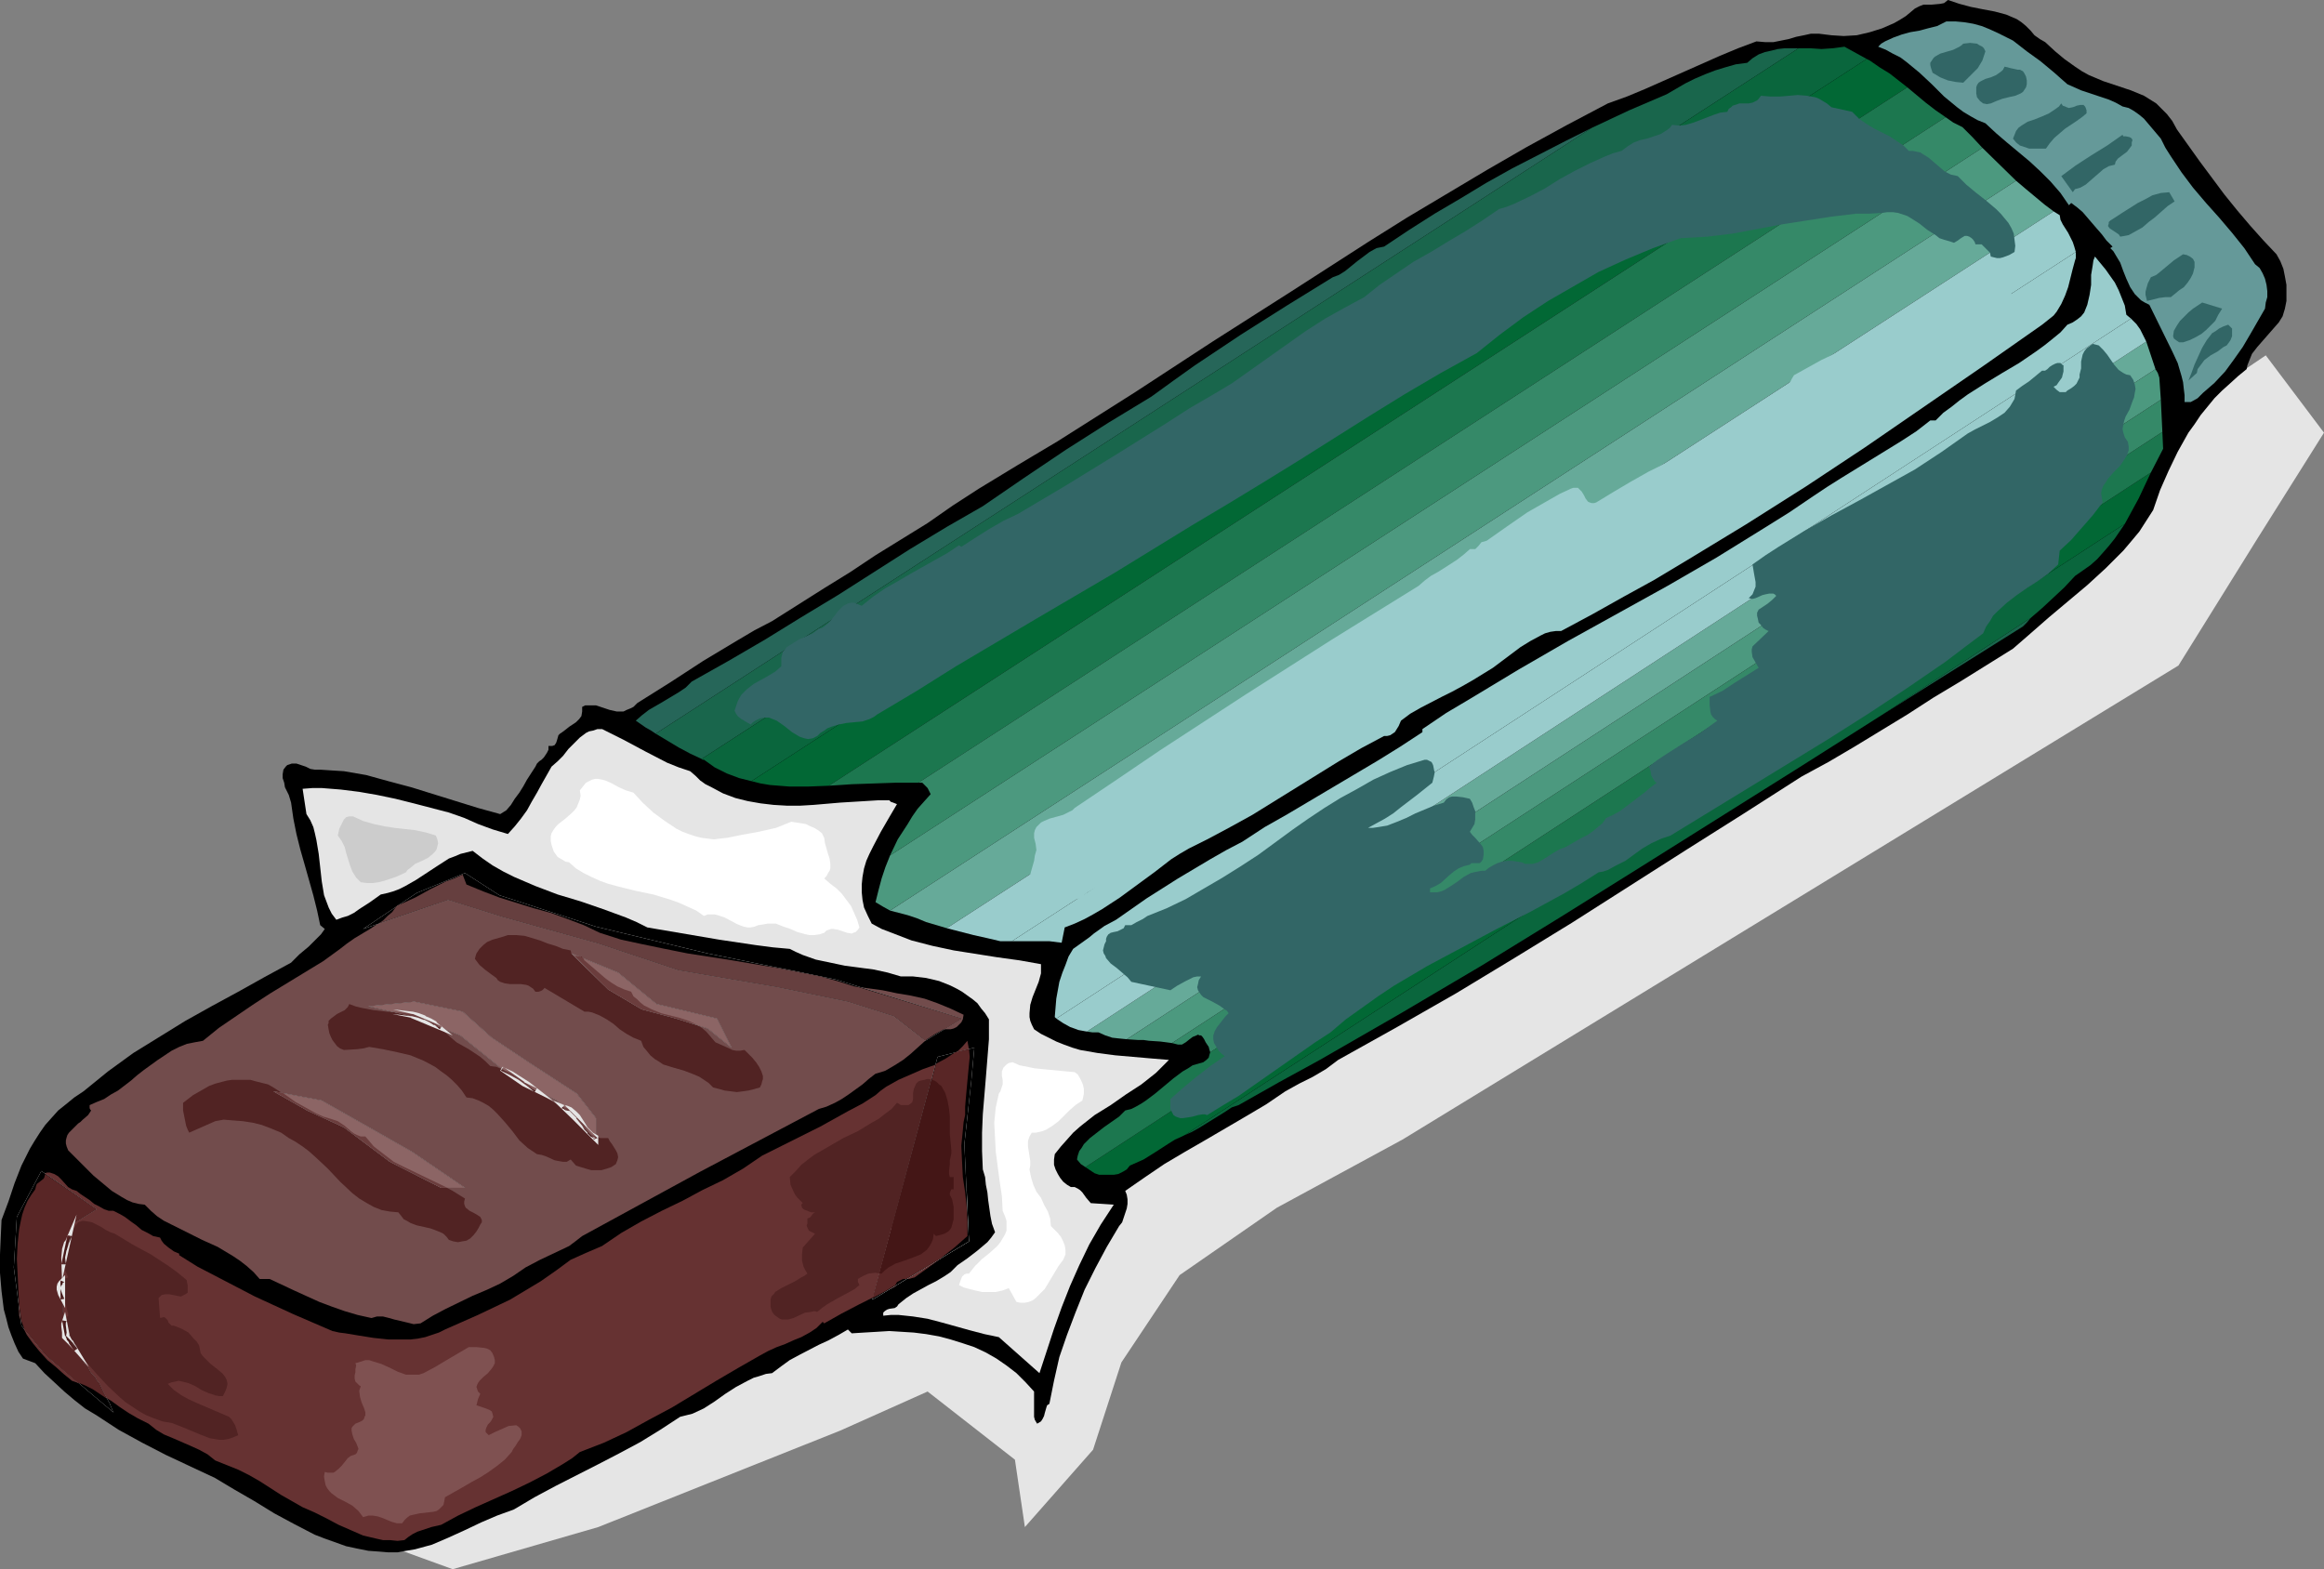 <?xml version="1.0" encoding="UTF-8" standalone="no"?>
<svg
   version="1.0"
   width="129.724mm"
   height="87.601mm"
   id="svg75"
   sodipodi:docname="Candy Bar 7.wmf"
   xmlns:inkscape="http://www.inkscape.org/namespaces/inkscape"
   xmlns:sodipodi="http://sodipodi.sourceforge.net/DTD/sodipodi-0.dtd"
   xmlns="http://www.w3.org/2000/svg"
   xmlns:svg="http://www.w3.org/2000/svg">
  <rect width="100%" height="100%" fill="#808080" stroke="none"/>
  <sodipodi:namedview
     id="namedview75"
     pagecolor="#ffffff"
     bordercolor="#000000"
     borderopacity="0.25"
     inkscape:showpageshadow="2"
     inkscape:pageopacity="0.0"
     inkscape:pagecheckerboard="0"
     inkscape:deskcolor="#d1d1d1"
     inkscape:document-units="mm" />
  <defs
     id="defs1">
    <pattern
       id="WMFhbasepattern"
       patternUnits="userSpaceOnUse"
       width="6"
       height="6"
       x="0"
       y="0" />
  </defs>
  <path
     style="fill:#e5e5e5;fill-opacity:1;fill-rule:evenodd;stroke:none"
     d="m 95.505,331.089 30.704,-8.887 51.066,-20.36 18.422,-8.241 18.422,14.381 2.101,14.22 14.382,-16.32 5.979,-18.421 12.282,-18.421 20.523,-14.22 26.502,-14.381 L 459.59,140.418 476.073,113.918 490.294,91.296 478.012,74.976 263.246,220.08 68.357,321.232 Z"
     id="path1" />
  <path
     style="fill:#000000;fill-opacity:1;fill-rule:evenodd;stroke:none"
     d="m 429.209,7.433 1.131,0.808 1.131,0.646 2.101,1.939 1.939,1.616 1.131,0.808 1.131,0.808 1.454,0.97 1.454,0.808 3.07,1.293 2.909,0.97 2.909,0.97 2.747,1.131 1.293,0.808 1.293,0.808 1.131,1.131 1.131,1.131 1.131,1.454 0.97,1.777 2.424,3.393 2.424,3.393 5.171,6.948 2.747,3.393 2.747,3.232 2.747,3.07 2.747,2.909 0.808,1.454 0.646,1.616 0.323,1.616 0.323,1.777 v 1.616 1.777 l -0.323,1.616 -0.485,1.616 -0.808,1.293 -1.131,1.293 -1.131,1.293 -1.131,1.293 -1.131,1.293 -1.131,1.454 -0.646,1.616 -0.323,0.808 -0.162,0.808 -1.778,1.454 -1.778,1.616 -1.616,1.454 -1.616,1.616 -1.454,1.777 -1.454,1.777 -1.293,1.939 -1.293,1.777 -2.262,4.04 -1.939,4.04 -1.778,4.04 -1.454,4.201 -1.454,2.262 -1.454,2.262 -1.616,1.939 -1.778,2.101 -3.717,3.716 -3.878,3.555 -4.04,3.393 -4.04,3.393 -3.878,3.393 -3.717,3.232 -11.15,6.948 -5.656,3.393 -5.494,3.555 -11.15,6.787 -5.494,3.232 -5.656,3.07 -12.12,7.756 -12.282,7.756 -24.078,15.351 -12.12,7.433 -12.282,7.433 -12.443,7.11 -12.443,6.948 -1.293,0.97 -1.293,0.97 -2.747,1.616 -2.909,1.454 -2.909,1.616 -4.04,2.747 -4.363,2.585 -8.565,5.009 -4.202,2.424 -4.363,2.585 -4.04,2.747 -4.202,2.909 0.323,0.808 0.162,0.97 v 0.97 l -0.162,0.97 -0.323,0.97 -0.323,0.97 -0.323,0.97 -0.646,0.808 -2.586,4.363 -2.424,4.524 -2.262,4.524 -1.939,4.848 -1.778,4.686 -1.616,4.686 -1.131,5.009 -0.97,4.848 -0.485,0.323 -0.162,0.485 -0.323,1.131 -0.162,0.646 -0.323,0.646 -0.323,0.485 -0.808,0.485 -0.485,-0.808 -0.162,-0.646 v -0.97 -1.777 -0.808 -0.97 -0.808 l -1.778,-1.939 -1.939,-1.939 -2.101,-1.616 -2.101,-1.454 -2.262,-1.293 -2.424,-1.131 -2.424,-0.808 -2.586,-0.808 -2.424,-0.646 -2.747,-0.485 -2.586,-0.323 -2.586,-0.162 -2.586,-0.162 -2.586,0.162 -2.747,0.162 -2.586,0.162 -0.808,-0.808 -1.939,1.131 -2.101,1.131 -2.101,0.97 -4.04,2.101 -2.101,1.131 -1.778,1.293 -1.939,1.454 -1.293,0.162 -1.454,0.485 -1.131,0.323 -1.293,0.646 -2.424,1.293 -2.262,1.454 -2.262,1.616 -2.262,1.454 -2.424,1.131 -1.293,0.323 -1.293,0.323 -4.202,2.747 -4.202,2.585 -4.525,2.424 -4.363,2.262 -8.888,4.524 -4.525,2.424 -4.363,2.585 -3.555,1.293 -3.394,1.454 -3.394,1.616 -3.555,1.616 -3.394,1.454 -1.778,0.485 -1.778,0.485 -1.939,0.323 -1.778,0.323 h -1.939 l -1.939,-0.162 -2.262,-0.162 -2.424,-0.485 -2.262,-0.485 -2.262,-0.808 -2.262,-0.808 -2.101,-0.808 -4.363,-2.262 -4.202,-2.262 -4.202,-2.585 -4.202,-2.424 -4.04,-2.424 -10.342,-4.848 -5.01,-2.585 -5.01,-2.747 -4.686,-3.07 -2.424,-1.454 -2.262,-1.777 -2.101,-1.777 L 11.474,291.662 9.373,289.723 7.434,287.623 4.848,286.653 3.878,285.199 3.07,283.421 2.424,281.805 1.778,280.028 1.293,278.089 0.808,276.312 0.323,272.433 0,268.555 v -3.878 l 0.162,-3.716 0.162,-3.555 1.454,-3.878 1.293,-3.878 1.454,-3.716 1.778,-3.555 0.97,-1.616 1.131,-1.777 1.131,-1.616 1.293,-1.454 1.454,-1.616 1.616,-1.293 1.778,-1.454 1.939,-1.293 2.586,-2.101 2.586,-2.101 5.333,-3.878 5.494,-3.393 5.494,-3.393 5.494,-3.07 5.656,-3.07 5.494,-3.07 5.656,-3.07 1.778,-1.777 1.939,-1.616 1.778,-1.777 0.808,-0.808 0.808,-1.131 -0.97,-0.808 -0.646,-3.07 -0.808,-3.232 -1.778,-6.302 -0.97,-3.393 -0.808,-3.232 -0.646,-3.232 -0.485,-3.393 -0.485,-1.616 -0.808,-1.616 -0.162,-0.97 -0.323,-0.97 v -0.808 l 0.162,-0.97 0.485,-0.646 0.323,-0.323 0.485,-0.162 0.485,-0.162 h 0.97 l 0.97,0.323 0.97,0.323 0.97,0.485 0.97,0.162 h 1.131 l 2.424,0.162 2.586,0.162 4.686,0.808 4.686,1.293 4.848,1.293 9.373,2.909 4.686,1.454 4.686,1.293 1.293,-0.808 0.97,-1.131 0.808,-1.293 0.97,-1.293 0.808,-1.293 0.808,-1.454 1.778,-2.747 0.323,-0.646 0.485,-0.485 0.485,-0.323 0.485,-0.485 0.323,-0.485 0.323,-0.485 0.323,-0.646 v -0.808 h 0.808 l 0.485,-0.162 0.323,-0.485 0.162,-0.485 0.323,-1.131 0.323,-0.323 0.485,-0.323 0.646,-0.485 0.808,-0.646 1.454,-0.97 0.646,-0.646 0.485,-0.646 0.162,-0.97 v -0.485 -0.485 l 0.646,-0.323 h 0.808 1.454 l 1.454,0.485 1.454,0.485 1.454,0.323 h 1.454 l 0.646,-0.323 0.808,-0.323 0.646,-0.323 0.808,-0.808 6.949,-4.363 6.949,-4.524 7.272,-4.363 3.555,-2.101 3.717,-1.939 10.989,-6.948 5.494,-3.393 5.333,-3.555 10.989,-6.787 5.333,-3.716 5.494,-3.555 8.242,-5.009 8.403,-5.009 16.322,-10.341 16.322,-10.665 16.483,-10.503 16.322,-10.503 8.242,-5.171 8.403,-5.009 8.403,-5.009 8.403,-4.848 8.565,-4.686 8.565,-4.524 4.04,-1.454 3.878,-1.616 15.675,-6.948 3.878,-1.616 3.878,-1.454 1.939,0.162 h 1.616 l 1.616,-0.323 1.616,-0.323 1.616,-0.485 1.616,-0.323 1.454,-0.323 h 1.778 l 1.293,0.162 1.293,0.162 2.586,0.162 2.747,-0.162 2.747,-0.646 2.586,-0.808 2.586,-1.131 1.131,-0.646 1.293,-0.808 0.97,-0.808 0.97,-0.808 0.97,-0.485 0.808,-0.323 h 1.778 l 1.778,-0.162 0.808,-0.162 L 410.948,0 l 2.424,0.808 2.424,0.646 2.424,0.485 2.586,0.485 2.424,0.646 1.131,0.485 1.131,0.485 0.97,0.646 0.97,0.808 0.97,0.97 z"
     id="path2" />
  <path
     style="fill:#659999;fill-opacity:1;fill-rule:evenodd;stroke:none"
     d="m 436.158,17.774 1.454,0.646 1.454,0.646 2.909,0.97 2.909,0.97 1.454,0.646 1.454,0.808 1.293,0.323 1.131,0.646 1.131,0.808 0.97,0.808 3.555,4.201 0.97,1.939 1.131,1.777 2.262,3.393 2.424,3.232 2.747,3.232 2.747,3.07 2.747,3.232 2.586,3.232 2.262,3.393 0.97,0.808 0.646,1.131 0.485,1.131 0.323,1.293 0.162,1.293 v 1.293 l -0.323,1.131 -0.162,1.293 -3.07,5.332 -1.616,2.747 -1.939,2.747 -1.778,2.424 -2.262,2.424 -2.424,2.101 -1.131,1.131 -1.454,0.808 h -1.293 v -1.454 l -0.162,-1.293 -0.162,-1.454 -0.323,-1.293 -0.808,-2.747 -1.131,-2.424 -4.848,-9.857 -0.97,-0.485 -0.808,-0.485 -0.646,-0.646 -0.646,-0.646 -0.97,-1.454 -0.808,-1.777 -0.323,-0.808 -0.323,-0.808 -0.646,-1.777 -0.97,-1.616 -0.485,-0.808 -0.646,-0.646 0.485,-0.323 -1.293,-1.293 -0.97,-1.293 -1.131,-1.293 -0.97,-1.131 -1.939,-2.262 -1.131,-0.97 -1.293,-0.97 -0.485,0.485 -1.778,-2.585 -2.101,-2.424 -2.101,-2.101 -2.262,-2.101 -4.848,-4.04 -2.262,-1.939 -2.262,-2.101 -1.616,-0.646 -1.454,-0.808 -1.616,-0.97 -1.293,-0.97 -2.747,-2.262 -2.586,-2.585 -2.586,-2.424 -2.747,-2.262 -1.293,-0.97 -1.616,-0.808 -1.454,-0.808 -1.616,-0.646 0.646,-0.646 0.808,-0.485 1.778,-0.808 1.778,-0.646 1.778,-0.485 1.939,-0.323 1.778,-0.485 1.939,-0.485 1.939,-0.97 h 1.939 l 1.778,0.162 1.939,0.323 1.778,0.485 1.616,0.646 1.778,0.808 1.616,0.808 1.616,0.808 2.909,2.262 2.909,2.101 2.909,2.424 1.454,1.293 z"
     id="path3" />
  <path
     style="fill:#326666;fill-opacity:1;fill-rule:evenodd;stroke:none"
     d="m 418.867,10.826 -0.323,0.97 -0.323,0.97 -0.485,0.808 -0.485,0.808 -1.454,1.454 -1.616,1.616 -1.616,-0.162 -1.616,-0.323 -1.616,-0.646 -1.616,-0.97 -0.323,-0.97 -0.162,-0.646 v -0.485 l 0.323,-0.485 0.323,-0.485 0.323,-0.323 1.131,-0.646 2.747,-0.808 1.293,-0.646 0.485,-0.323 0.323,-0.323 1.454,-0.162 1.454,0.162 0.485,0.323 0.646,0.323 0.323,0.323 z"
     id="path4" />
  <path
     style="fill:#266659;fill-opacity:1;fill-rule:evenodd;stroke:none"
     d="m 335.804,26.985 -197.475,127.814 -0.97,-0.646 -1.131,-0.646 -2.101,-1.454 1.293,-1.131 1.454,-1.131 3.07,-1.777 3.232,-1.939 1.454,-0.97 1.293,-1.293 7.757,-4.363 7.757,-4.524 7.595,-4.686 7.757,-4.686 15.19,-9.695 7.757,-4.686 7.595,-4.363 8.726,-5.979 8.888,-5.979 8.888,-5.655 9.05,-5.494 4.686,-3.393 4.525,-3.232 9.696,-6.463 9.696,-6.14 9.696,-5.979 1.293,-0.485 1.293,-0.808 2.586,-2.101 1.293,-0.97 1.293,-0.97 1.454,-0.808 1.616,-0.323 5.333,-3.555 5.333,-3.393 5.494,-3.232 5.333,-3.232 5.494,-3.07 5.656,-2.909 5.656,-2.909 z"
     id="path5" />
  <path
     style="fill:#19664c;fill-opacity:1;fill-rule:evenodd;stroke:none"
     d="m 138.329,154.799 197.475,-127.814 7.918,-3.716 7.918,-3.393 1.939,-1.131 1.939,-1.131 1.939,-0.97 2.262,-0.97 2.101,-0.808 2.101,-0.646 2.262,-0.646 2.424,-0.323 1.131,-0.97 1.293,-0.808 1.293,-0.485 1.454,-0.323 1.293,-0.323 1.454,-0.162 h 2.909 l -231.411,149.952 -2.424,-1.131 -2.424,-1.293 z"
     id="path6" />
  <path
     style="fill:#0a663d;fill-opacity:1;fill-rule:evenodd;stroke:none"
     d="M 148.025,160.131 379.436,10.18 h 1.293 1.131 l 2.424,0.162 2.424,-0.162 2.424,-0.323 4.686,2.585 -235.289,152.375 -2.586,-0.646 -2.586,-0.97 -2.586,-1.293 -2.262,-1.616 h -0.323 z"
     id="path7" />
  <path
     style="fill:#026835;fill-opacity:1;fill-rule:evenodd;stroke:none"
     d="m 158.529,164.817 235.289,-152.375 0.646,0.323 2.101,1.454 2.101,1.293 3.717,2.909 -227.533,147.366 -4.202,0.162 h -4.202 l -4.04,-0.323 -1.939,-0.323 z"
     id="path8" />
  <path
     style="fill:#1c774f;fill-opacity:1;fill-rule:evenodd;stroke:none"
     d="m 174.851,165.787 227.533,-147.366 3.878,3.232 2.101,1.616 2.101,1.454 -216.705,140.418 h -4.686 l -4.686,0.162 -4.686,0.162 z"
     id="path9" />
  <path
     style="fill:#358968;fill-opacity:1;fill-rule:evenodd;stroke:none"
     d="m 193.758,165.141 216.705,-140.418 1.616,1.131 1.939,0.97 2.101,2.101 2.101,2.262 -230.441,149.305 1.616,-3.393 2.101,-3.232 0.97,-1.616 1.131,-1.616 1.293,-1.454 1.454,-1.616 -0.646,-1.293 -0.485,-0.485 -0.646,-0.646 z"
     id="path10" />
  <path
     style="fill:#4c997f;fill-opacity:1;fill-rule:evenodd;stroke:none"
     d="m 187.779,180.491 230.441,-149.305 7.11,6.948 -237.552,153.991 -1.454,-0.808 -1.616,-0.97 0.646,-2.585 0.646,-2.424 0.808,-2.424 z"
     id="path11" />
  <path
     style="fill:#66aa99;fill-opacity:1;fill-rule:evenodd;stroke:none"
     d="m 187.779,192.125 237.552,-153.991 2.101,1.777 1.939,1.616 1.939,1.616 1.939,1.454 -233.512,151.244 -4.363,-1.293 -1.939,-0.808 -1.939,-0.646 z"
     id="path12" />
  <path
     style="fill:#99cccc;fill-opacity:1;fill-rule:evenodd;stroke:none"
     d="m 199.737,195.842 233.512,-151.244 1.293,0.808 0.162,0.97 0.485,0.97 1.131,1.777 0.97,1.939 0.323,0.97 0.323,1.131 -224.462,145.427 v 0 h -2.424 l -2.747,-0.646 -2.909,-0.646 z"
     id="path13" />
  <path
     style="fill:#99cccc;fill-opacity:1;fill-rule:evenodd;stroke:none"
     d="M 213.473,198.589 437.935,53.162 v 0.808 0.485 l -0.162,0.485 -0.485,1.777 -0.485,1.939 -0.485,1.939 -0.646,1.777 -0.808,1.777 -0.97,1.616 -0.646,0.808 -0.808,0.646 -0.808,0.646 -0.808,0.646 -12.443,8.726 -12.443,8.564 -12.443,8.564 -12.443,8.241 -12.766,8.079 -12.766,7.756 -6.464,3.878 -6.464,3.555 -6.626,3.716 -6.626,3.555 h -1.131 l -1.131,0.162 -1.131,0.323 -0.97,0.485 -2.101,1.131 -2.101,1.293 -3.878,2.909 -1.939,1.454 -2.101,1.293 -2.101,1.293 -2.262,1.293 -2.101,1.131 -2.262,1.131 -4.363,2.262 -2.262,1.293 -1.939,1.454 -0.485,1.131 -0.808,1.293 -0.485,0.323 -0.485,0.323 -0.646,0.162 h -0.646 l -4.848,2.585 -4.686,2.747 -18.261,11.311 -4.686,2.585 -4.848,2.585 -1.939,0.97 -1.939,0.97 -1.939,1.131 -1.778,1.131 -3.555,2.747 -7.272,5.332 -3.717,2.424 -1.939,1.131 -1.778,0.97 -2.101,0.97 -2.101,0.808 -0.646,3.232 -2.586,-0.323 h -2.586 z"
     id="path14" />
  <path
     style="fill:#326666;fill-opacity:1;fill-rule:evenodd;stroke:none"
     d="m 427.432,16.159 0.162,0.808 v 0.808 l -0.162,0.646 -0.323,0.485 -0.323,0.485 -0.485,0.323 -1.131,0.485 -1.454,0.323 -1.293,0.323 -1.293,0.485 -1.131,0.485 -0.808,0.162 -0.808,-0.162 -0.646,-0.485 -0.646,-0.808 -0.162,-0.808 V 19.067 18.421 l 0.162,-0.485 0.323,-0.485 0.485,-0.323 0.97,-0.485 1.131,-0.323 1.131,-0.485 1.131,-0.808 0.323,-0.323 0.323,-0.646 0.646,0.162 0.646,0.162 1.454,0.323 h 0.485 l 0.646,0.323 0.323,0.485 z"
     id="path15" />
  <path
     style="fill:#326666;fill-opacity:1;fill-rule:evenodd;stroke:none"
     d="m 390.748,23.592 1.454,1.454 1.616,1.131 1.616,0.97 1.616,0.808 1.616,0.808 1.454,0.97 1.454,0.97 1.131,1.131 h 0.808 l 0.808,0.162 0.808,0.162 0.485,0.323 1.293,0.808 1.131,0.97 1.131,0.97 1.131,0.97 1.293,0.646 0.808,0.162 0.646,0.162 0.808,0.808 0.97,0.97 1.939,1.616 2.262,1.777 2.101,1.777 0.97,0.97 0.808,0.97 0.808,0.97 0.646,1.131 0.485,1.131 0.162,1.293 0.162,1.293 -0.162,1.293 -1.131,0.646 -1.293,0.485 -0.646,0.162 h -0.646 l -0.646,-0.162 -0.646,-0.162 -0.162,-0.808 -0.646,-0.646 -1.131,-1.131 h -1.293 l -0.162,-0.485 -0.323,-0.485 -0.323,-0.323 -0.485,-0.323 -0.485,-0.162 h -0.485 l -0.808,0.485 -0.646,0.485 -0.808,0.485 -0.97,-0.323 -1.131,-0.323 -0.97,-0.323 -0.808,-0.646 -1.778,-1.131 -1.616,-1.293 -1.778,-1.131 -0.808,-0.485 -0.97,-0.323 -0.97,-0.323 -1.131,-0.162 h -1.131 l -1.131,0.162 -2.747,0.162 h -2.747 l -5.333,0.646 -5.171,0.808 -5.171,0.808 -5.171,0.97 -5.171,0.97 -5.333,0.646 -2.747,0.162 -2.909,0.162 -5.818,2.101 -5.818,2.424 -5.656,2.585 -5.333,3.07 -5.333,3.07 -5.171,3.393 -5.01,3.716 -4.848,3.878 -7.595,4.201 -7.434,4.363 -7.595,4.686 -14.867,9.372 -7.595,4.686 -7.434,4.524 -7.595,4.524 -16.322,10.018 -16.806,9.857 -16.645,9.857 -8.242,5.171 -8.403,5.009 -0.646,0.485 -0.97,0.485 -1.454,0.485 -3.394,0.323 -1.616,0.323 -1.616,0.485 -0.808,0.323 -0.646,0.485 -0.808,0.485 -0.646,0.646 -0.97,0.485 -0.97,0.162 -0.808,-0.162 -0.97,-0.323 -0.808,-0.485 -0.808,-0.485 -1.616,-1.293 -1.616,-1.131 -0.808,-0.323 -0.808,-0.323 h -0.97 l -0.97,0.162 -0.97,0.485 -0.485,0.323 -0.485,0.485 -1.131,-0.646 -0.485,-0.323 -0.323,-0.162 -0.808,-0.646 -0.323,-0.485 -0.323,-0.646 0.323,-0.97 0.323,-0.97 0.323,-0.646 0.485,-0.808 1.131,-1.131 1.454,-1.131 2.909,-1.616 1.616,-0.97 1.293,-1.131 v -0.97 -0.808 l 0.162,-0.646 0.162,-0.646 0.485,-0.485 0.323,-0.485 1.293,-0.808 1.293,-0.808 2.909,-1.293 1.293,-0.97 0.646,-0.162 0.485,-0.323 0.97,-0.808 0.97,-1.131 0.97,-1.293 0.97,-0.97 0.485,-0.323 0.646,-0.323 0.646,-0.162 h 0.646 l 0.808,0.323 0.808,0.323 2.424,-1.939 2.586,-1.777 2.586,-1.454 2.747,-1.616 5.171,-2.909 2.586,-1.454 2.424,-1.616 0.485,0.323 2.747,-1.777 3.07,-1.939 3.07,-1.777 3.07,-1.454 5.171,-3.07 5.171,-3.07 10.504,-6.463 10.342,-6.463 5.01,-3.232 5.01,-2.909 4.04,-2.424 3.878,-2.747 3.878,-2.747 3.878,-2.747 3.878,-2.747 4.04,-2.585 4.04,-2.262 4.202,-2.262 3.232,-2.585 3.555,-2.424 3.555,-2.424 3.717,-2.101 3.717,-2.262 3.555,-2.101 3.555,-2.262 3.555,-2.424 1.616,-0.485 1.616,-0.646 3.394,-1.616 3.07,-1.616 3.07,-1.939 3.232,-1.777 3.232,-1.616 3.232,-1.454 1.616,-0.646 1.778,-0.485 0.646,-0.485 0.646,-0.485 1.293,-0.808 1.293,-0.485 1.454,-0.323 1.454,-0.485 1.454,-0.485 1.293,-0.808 0.646,-0.485 0.485,-0.646 1.616,0.162 1.293,-0.162 1.616,-0.485 1.293,-0.485 2.909,-1.131 1.454,-0.485 1.454,-0.162 0.323,-0.646 0.485,-0.323 0.323,-0.323 0.485,-0.162 0.97,-0.323 h 1.939 l 0.808,-0.162 0.97,-0.485 0.323,-0.323 0.485,-0.646 1.939,0.162 h 2.101 l 1.939,-0.162 1.778,-0.162 1.939,0.162 1.778,0.323 0.808,0.323 0.808,0.485 0.808,0.485 0.97,0.808 z"
     id="path16" />
  <path
     style="fill:#326666;fill-opacity:1;fill-rule:evenodd;stroke:none"
     d="m 440.198,23.915 -0.97,0.808 -1.131,0.808 -2.424,1.616 -1.131,0.97 -1.131,0.97 -0.97,1.131 -0.808,1.131 h -1.616 -1.939 l -0.97,-0.323 -0.97,-0.323 -0.808,-0.646 -0.646,-0.808 0.323,-0.808 0.323,-0.808 0.485,-0.646 0.646,-0.485 1.293,-0.808 1.454,-0.485 1.616,-0.646 1.454,-0.646 1.454,-0.97 0.646,-0.485 0.485,-0.646 0.323,0.485 0.485,0.162 0.323,0.162 0.485,0.162 0.808,-0.162 0.485,-0.162 0.323,-0.162 0.808,-0.162 h 0.485 0.162 l 0.323,0.323 0.162,0.323 0.162,0.485 z"
     id="path17" />
  <path
     style="fill:#326666;fill-opacity:1;fill-rule:evenodd;stroke:none"
     d="m 449.732,30.055 v 0.646 l -0.485,0.646 -0.485,0.646 -0.646,0.485 -1.293,0.97 -0.485,0.646 -0.162,0.646 -1.293,0.323 -1.131,0.646 -3.717,3.232 -1.131,0.646 -1.131,0.323 -0.485,0.646 -2.424,-3.393 3.07,-2.262 3.232,-2.101 3.394,-2.101 3.232,-2.262 0.162,0.323 h 0.485 l 0.808,0.162 0.323,0.162 0.162,0.162 0.162,0.323 z"
     id="path18" />
  <path
     style="fill:#326666;fill-opacity:1;fill-rule:evenodd;stroke:none"
     d="m 458.782,42.497 -1.454,0.97 -2.747,2.424 -1.293,0.97 -1.293,1.131 -1.454,0.808 -1.454,0.808 -0.808,0.162 -0.97,0.162 -0.323,-0.485 -0.485,-0.323 -0.485,-0.323 -0.485,-0.323 -0.485,-0.323 -0.323,-0.485 0.162,-0.485 v -0.323 l 0.323,-0.323 2.747,-1.777 3.07,-1.939 1.616,-0.808 1.454,-0.808 1.778,-0.485 1.778,-0.162 z"
     id="path19" />
  <path
     style="fill:#326666;fill-opacity:1;fill-rule:evenodd;stroke:none"
     d="m 462.983,55.262 v 0.646 0.485 l -0.323,1.293 -0.485,0.97 -0.646,0.97 -0.808,0.97 -0.97,0.646 -0.97,0.808 -0.808,0.646 h -0.485 -0.646 l -1.293,0.162 -2.586,0.646 -0.162,-0.646 -0.162,-0.646 v -0.646 l 0.162,-0.646 0.323,-1.131 0.646,-1.293 1.131,-0.485 0.808,-0.646 2.909,-2.424 0.97,-0.646 0.97,-0.646 0.808,0.162 0.646,0.323 0.646,0.485 0.162,0.323 z"
     id="path20" />
  <path
     style="fill:#19664c;fill-opacity:1;fill-rule:evenodd;stroke:none"
     d="m 396.404,151.244 31.997,-20.845 -0.808,0.97 -0.808,0.808 z"
     id="path21" />
  <path
     style="fill:#0a663d;fill-opacity:1;fill-rule:evenodd;stroke:none"
     d="m 428.401,130.4 -31.997,20.845 -16.806,10.665 -33.451,21.006 -16.806,10.503 -16.806,10.341 -16.968,10.018 -17.13,9.857 -8.565,4.686 -8.565,4.848 -1.454,0.485 -1.454,0.97 -5.494,3.393 -1.454,0.808 -1.454,0.646 198.283,-128.945 -2.101,3.07 -1.293,1.616 -1.131,1.293 -1.293,1.454 -1.454,1.293 -1.616,1.131 -1.616,1.131 -2.262,2.424 -2.424,2.262 -2.262,2.101 z"
     id="path22" />
  <path
     style="fill:#026835;fill-opacity:1;fill-rule:evenodd;stroke:none"
     d="m 448.278,110.525 -198.283,128.945 -0.323,0.162 -0.323,0.162 -1.454,0.646 -1.293,0.808 -2.747,1.777 -2.586,1.616 -1.454,0.646 -1.454,0.646 -0.646,0.808 -0.808,0.485 -0.97,0.485 -0.97,0.162 h -0.97 -1.131 -0.97 l -0.97,-0.323 -0.97,-0.646 -0.97,-0.646 224.785,-146.558 -2.586,5.494 z"
     id="path23" />
  <path
     style="fill:#1c774f;fill-opacity:1;fill-rule:evenodd;stroke:none"
     d="m 453.772,99.698 -224.785,146.558 -0.97,-0.646 -0.808,-0.97 0.162,-0.808 0.323,-0.97 0.485,-0.646 0.485,-0.808 1.293,-1.293 1.454,-1.131 1.454,-1.131 1.616,-1.131 1.616,-1.131 1.293,-1.293 1.293,-0.323 0.97,-0.485 1.131,-0.646 0.97,-0.646 1.939,-1.454 1.939,-1.616 1.939,-1.616 1.939,-1.454 1.131,-0.646 0.97,-0.646 1.131,-0.323 1.131,-0.323 0.646,-0.485 0.485,-0.485 0.162,-0.646 0.162,-0.485 200.869,-130.884 0.162,3.555 z"
     id="path24" />
  <path
     style="fill:#358968;fill-opacity:1;fill-rule:evenodd;stroke:none"
     d="m 456.196,91.134 -200.869,130.884 -0.162,-0.485 -0.162,-0.646 -0.646,-0.97 -0.323,-0.646 -0.323,-0.485 -0.323,-0.323 h -0.323 l -0.323,-0.162 -0.323,0.162 -0.808,0.323 -0.646,0.485 -0.808,0.646 -0.808,0.485 h -0.323 -0.485 l -0.646,-0.162 -0.646,-0.162 208.625,-135.732 z"
     id="path25" />
  <path
     style="fill:#4c997f;fill-opacity:1;fill-rule:evenodd;stroke:none"
     d="m 455.873,84.348 -208.625,135.732 -2.424,-0.323 -2.424,-0.162 -1.131,-0.162 h -1.131 l -2.424,-0.162 217.029,-141.387 0.485,0.808 0.323,0.97 z"
     id="path26" />
  <path
     style="fill:#66aa99;fill-opacity:1;fill-rule:evenodd;stroke:none"
     d="m 454.742,77.884 -217.029,141.387 -1.616,-0.162 -1.454,-0.162 -1.454,-0.485 -1.454,-0.646 h -1.293 l -1.131,-0.162 223.493,-145.589 z"
     id="path27" />
  <path
     style="fill:#99cccc;fill-opacity:1;fill-rule:evenodd;stroke:none"
     d="m 452.803,72.067 -223.493,145.589 -1.778,-0.323 -1.778,-0.646 -1.454,-0.808 -1.454,-0.97 226.725,-147.689 1.131,1.131 0.808,1.131 0.646,1.293 z"
     id="path28" />
  <path
     style="fill:#99cccc;fill-opacity:1;fill-rule:evenodd;stroke:none"
     d="m 449.571,67.22 -226.725,147.689 -0.323,-0.323 0.162,-1.939 0.162,-1.939 0.323,-1.777 0.323,-1.777 0.646,-1.939 0.646,-1.616 0.646,-1.777 0.97,-1.616 2.262,-1.616 1.131,-0.808 0.97,-0.808 2.262,-1.616 2.424,-1.293 6.464,-4.524 6.626,-4.201 6.787,-4.04 3.394,-1.939 3.394,-1.777 4.686,-3.07 4.848,-2.747 9.534,-5.655 9.534,-5.655 4.686,-2.909 4.686,-3.07 v -0.646 l 5.01,-3.393 5.171,-3.07 10.181,-6.14 10.342,-5.979 10.504,-5.817 10.504,-5.817 10.342,-5.979 10.181,-6.302 5.171,-3.232 5.01,-3.393 2.909,-1.939 3.07,-1.939 6.302,-3.878 6.302,-3.878 3.232,-2.101 2.909,-2.262 h 1.131 l 1.616,-1.616 1.778,-1.293 1.616,-1.293 1.778,-1.293 3.555,-2.262 3.717,-2.262 3.555,-2.101 3.555,-2.424 1.778,-1.293 1.616,-1.293 1.778,-1.454 1.454,-1.616 1.131,-0.485 0.97,-0.646 0.808,-0.646 0.646,-0.808 0.323,-0.808 0.323,-0.808 0.485,-2.101 0.323,-2.101 v -2.101 l 0.323,-1.939 0.162,-1.131 0.323,-0.808 2.262,2.747 1.939,2.747 0.808,1.616 0.646,1.616 0.646,1.616 0.323,1.939 z"
     id="path29" />
  <path
     style="fill:#99cccc;fill-opacity:1;fill-rule:evenodd;stroke:none"
     d="m 425.008,63.18 v 1.293 l -0.323,1.131 -0.485,0.97 -0.646,0.646 -0.646,0.646 -0.97,0.485 -0.97,0.323 -1.131,0.323 -0.97,0.323 -1.293,0.162 -2.101,0.646 -1.131,0.323 -0.97,0.485 -0.808,0.808 -0.808,0.808 -0.485,0.162 -0.646,0.485 -1.293,0.97 -0.97,1.293 -0.485,0.485 -0.162,0.646 -0.323,1.616 -0.485,1.454 -0.646,1.454 -0.808,1.293 -0.97,1.131 -0.97,0.97 -1.293,1.131 -1.131,0.97 -2.586,1.616 -2.747,1.777 -2.747,1.616 -2.586,1.616 -1.616,1.131 -1.454,1.293 -2.909,2.424 -1.454,1.293 -1.454,1.131 -1.454,0.97 -1.616,0.808 -1.293,-0.485 -2.747,2.101 -2.747,1.939 -5.656,3.716 -5.818,3.555 -5.818,3.393 -11.797,6.463 -5.818,3.393 -5.818,3.555 -0.646,-0.323 -0.646,-0.162 h -0.646 l -0.646,0.162 -1.131,0.485 -1.131,0.646 -1.293,0.808 -1.131,0.808 -1.293,0.808 -1.293,0.485 -3.717,2.424 -3.878,2.585 -7.757,4.686 -7.918,4.524 -7.918,4.363 -7.757,4.524 -7.918,4.524 -7.757,4.848 -3.878,2.585 -3.717,2.747 -3.232,1.777 -3.07,1.939 -5.979,3.716 -5.979,3.878 -3.07,1.777 -3.232,1.616 -1.778,0.646 -1.616,0.646 -1.454,0.808 -0.808,0.646 -0.646,0.646 -0.97,0.162 -0.97,0.323 -1.616,0.808 -0.808,0.162 -0.97,0.323 h -0.97 l -1.131,-0.162 -0.646,-0.485 -0.646,-0.485 -0.97,-0.808 -0.485,-1.293 -0.646,-1.454 v -1.454 l 0.323,-1.293 0.323,-1.131 0.323,-1.131 0.162,-1.131 0.323,-1.131 -0.162,-1.293 -0.162,-0.646 -0.162,-0.646 v -0.97 l 0.162,-0.646 0.323,-0.646 0.485,-0.485 0.485,-0.485 0.646,-0.323 1.131,-0.485 2.909,-0.808 1.293,-0.646 0.646,-0.323 0.485,-0.485 8.888,-5.979 9.05,-6.14 18.099,-11.796 18.261,-11.634 18.261,-11.311 1.293,-1.131 1.293,-0.97 1.454,-0.808 1.293,-0.808 2.747,-1.777 1.454,-1.131 1.293,-1.131 h 0.485 0.646 l 0.323,-0.323 0.323,-0.323 0.646,-0.808 0.646,-0.162 0.485,-0.162 4.363,-3.07 4.202,-2.909 4.525,-2.585 2.262,-1.293 2.424,-1.131 0.485,-0.162 h 0.485 0.485 l 0.323,0.323 0.485,0.485 0.485,0.808 0.323,0.646 0.485,0.646 0.323,0.162 0.485,0.162 h 0.485 l 0.485,-0.162 3.717,-2.262 3.555,-2.101 3.717,-2.101 3.878,-1.939 3.717,-1.939 3.717,-2.262 3.555,-2.262 3.555,-2.424 3.394,-1.939 3.555,-1.939 1.616,-1.131 1.454,-1.293 1.293,-1.454 0.485,-0.97 0.485,-0.808 2.909,-1.616 2.909,-1.616 3.07,-1.454 1.616,-0.97 1.454,-0.97 0.97,-0.162 1.131,-0.485 0.97,-0.485 0.97,-0.646 1.939,-1.616 1.778,-1.616 0.97,-0.646 0.97,-0.646 0.97,-0.323 0.97,-0.323 h 0.808 l 1.131,0.162 0.97,0.485 1.131,0.97 v 1.616 l 0.485,0.162 h 0.323 l 0.808,-0.323 0.808,-0.646 0.808,-0.485 0.808,-0.646 0.97,-0.323 h 0.485 l 0.485,0.162 0.485,0.162 0.485,0.323 8.726,-6.625 0.485,0.485 0.323,0.162 0.97,0.323 0.485,0.323 0.323,0.162 0.485,0.485 z"
     id="path30" />
  <path
     style="fill:#326666;fill-opacity:1;fill-rule:evenodd;stroke:none"
     d="m 468.801,65.119 -0.808,1.293 -0.646,1.293 -0.97,0.97 -0.97,0.97 -0.97,0.808 -1.131,0.646 -1.293,0.646 -1.454,0.485 h -0.808 l -0.485,-0.323 -0.646,-0.485 -0.162,-0.485 0.162,-1.131 0.646,-1.131 0.646,-0.97 0.808,-0.808 0.97,-0.97 0.97,-0.808 0.97,-0.646 0.97,-0.646 z"
     id="path31" />
  <path
     style="fill:#326666;fill-opacity:1;fill-rule:evenodd;stroke:none"
     d="m 470.902,69.32 v 0.808 0.808 l -0.323,0.808 -0.323,0.485 -0.485,0.646 -0.646,0.323 -1.293,0.97 -1.454,0.808 -1.293,0.97 -0.485,0.646 -0.485,0.646 -0.485,0.646 -0.162,0.808 -1.778,1.616 0.646,-1.616 0.646,-1.777 0.808,-1.777 0.808,-1.777 0.97,-1.616 1.131,-1.454 0.808,-0.485 0.646,-0.485 0.97,-0.485 0.97,-0.323 z"
     id="path32" />
  <path
     style="fill:#326666;fill-opacity:1;fill-rule:evenodd;stroke:none"
     d="m 449.409,79.177 0.646,0.97 0.323,0.97 0.162,0.97 -0.162,0.808 -0.162,0.97 -0.323,0.808 -0.646,1.777 -0.808,1.454 -0.323,0.97 -0.162,0.808 -0.162,0.808 0.162,0.808 0.323,0.97 0.646,0.97 0.162,0.97 v 0.808 l -0.323,0.97 -0.485,0.808 -0.97,1.454 -1.293,1.293 -1.293,1.454 -0.485,0.808 -0.485,0.646 -0.323,0.808 -0.162,0.808 0.162,0.97 0.162,0.97 -2.101,2.747 -2.262,2.585 -2.262,2.585 -2.424,2.262 -0.323,2.909 -2.101,1.939 -2.262,1.616 -2.262,1.454 -2.101,1.454 -2.101,1.616 -1.939,1.777 -0.97,0.97 -0.646,1.131 -0.808,1.131 -0.646,1.454 -3.878,2.909 -4.04,3.07 -8.242,5.655 -8.08,5.332 -8.403,5.332 -16.645,10.18 -16.645,10.18 -0.97,0.323 -0.97,0.323 -2.101,0.97 -1.939,1.131 -1.778,1.293 -1.778,1.293 -1.939,0.97 -1.778,0.97 -0.97,0.323 -0.97,0.162 -3.555,2.262 -3.555,2.101 -7.11,3.878 -7.272,3.716 -7.272,3.878 -7.272,3.878 -3.555,2.101 -3.555,2.101 -3.394,2.262 -3.394,2.424 -3.394,2.424 -3.232,2.747 -3.232,2.101 -3.232,2.262 -6.464,4.524 -6.464,4.524 -3.232,1.939 -3.394,2.101 -0.485,-0.162 h -0.485 l -0.97,0.162 -1.131,0.323 -0.97,0.162 -1.131,0.162 h -0.485 l -0.485,-0.162 -0.485,-0.162 -0.485,-0.323 -0.323,-0.646 -0.323,-0.646 v -2.101 l 2.747,-2.424 2.747,-2.262 2.909,-2.262 3.07,-2.101 -0.646,-0.485 -0.646,-0.646 -0.485,-0.808 -0.485,-0.808 -0.162,-0.808 v -0.808 l 0.323,-0.97 0.485,-0.808 1.131,-1.454 0.646,-0.808 0.646,-0.646 -0.323,-0.485 -0.485,-0.323 -1.131,-0.808 -1.454,-0.808 -1.293,-0.646 -0.646,-0.323 -0.485,-0.485 -0.323,-0.485 -0.323,-0.485 -0.162,-0.646 0.162,-0.646 0.162,-0.808 0.485,-0.808 h -0.808 l -0.808,0.162 -1.616,0.808 -1.778,0.97 -1.454,0.97 -8.242,-1.777 -0.808,-0.97 -1.131,-0.97 -1.131,-0.97 -1.293,-0.97 -0.97,-1.131 -0.162,-0.485 -0.323,-0.485 -0.162,-0.646 0.162,-0.646 0.162,-0.646 0.323,-0.646 v -0.485 l 0.162,-0.485 0.323,-0.485 0.485,-0.323 0.646,-0.162 0.808,-0.162 0.646,-0.323 0.646,-0.323 0.323,-0.646 h 0.646 0.646 l 1.131,-0.646 1.293,-0.646 0.485,-0.323 0.485,-0.323 4.04,-1.616 4.04,-1.939 3.878,-2.262 3.878,-2.262 3.878,-2.424 3.717,-2.424 7.272,-5.332 3.232,-2.262 3.394,-2.262 3.394,-2.101 3.555,-1.939 3.394,-1.939 3.555,-1.616 3.555,-1.454 3.717,-1.131 h 0.485 l 0.323,0.162 0.646,0.323 0.323,0.646 0.162,0.808 0.162,0.808 -0.162,0.808 -0.162,0.646 -0.162,0.646 -3.232,2.585 -3.394,2.585 -1.616,1.293 -1.778,1.131 -1.778,0.97 -1.778,0.97 h 0.97 l 1.131,-0.162 1.939,-0.323 2.101,-0.808 1.939,-0.808 1.939,-0.97 1.939,-0.808 1.939,-0.808 2.101,-0.646 0.485,-0.646 0.646,-0.485 0.646,-0.162 h 0.808 l 1.454,0.162 1.454,0.323 0.485,0.808 0.323,0.97 0.323,0.808 v 0.97 0.808 l -0.162,0.97 -0.485,0.808 -0.485,0.808 0.485,0.646 0.646,0.646 1.131,1.293 0.485,0.646 0.162,0.808 v 0.808 l -0.162,0.97 -0.323,0.485 -0.323,0.323 h -0.323 -0.485 -0.646 -0.323 l -0.323,0.323 -1.293,0.323 -1.131,0.485 -0.97,0.646 -0.97,0.808 -1.778,1.616 -1.131,0.646 -1.131,0.485 v 0.808 h 0.808 0.808 l 0.646,-0.162 0.808,-0.323 1.293,-0.808 1.454,-0.97 1.293,-0.97 1.454,-0.808 0.646,-0.162 0.808,-0.162 0.808,-0.162 h 0.808 l 0.808,-0.646 0.808,-0.485 0.97,-0.485 0.97,-0.323 1.131,-0.162 h 0.97 l 1.131,0.162 0.97,0.162 0.646,0.323 h 0.485 1.131 l 1.131,-0.323 1.131,-0.646 2.262,-1.454 1.131,-0.646 1.293,-0.485 2.262,-1.293 1.131,-0.646 1.293,-0.646 1.131,-0.808 0.97,-0.808 0.97,-0.808 0.808,-1.131 1.454,-0.646 1.454,-0.808 1.293,-0.97 1.293,-0.97 2.747,-2.101 1.131,-0.97 1.293,-0.97 -0.323,-0.162 -0.323,-0.485 -0.485,-0.808 -0.162,-0.97 -0.323,-0.97 1.616,-1.293 1.939,-1.293 3.555,-2.262 3.717,-2.262 1.778,-1.293 1.778,-1.293 -0.485,-0.323 -0.485,-0.485 -0.323,-0.485 -0.162,-0.646 -0.162,-1.454 v -0.646 -0.485 -0.485 l 2.747,-1.293 2.424,-1.616 2.586,-1.616 2.586,-1.616 -0.646,-1.131 -0.646,-1.131 -0.162,-1.131 v -0.485 l 0.162,-0.646 3.394,-3.232 -0.646,-0.323 -0.485,-0.323 -0.485,-0.646 -0.485,-0.485 -0.162,-0.808 -0.162,-0.646 v -0.646 l 0.323,-0.646 0.97,-0.646 0.97,-0.646 0.97,-0.808 0.808,-0.808 -0.323,-0.323 -0.323,-0.162 h -0.808 l -0.808,0.162 -0.646,0.162 -1.454,0.646 -0.646,0.162 -0.808,-0.162 0.808,-0.808 0.323,-0.808 0.323,-0.808 v -0.97 l -0.323,-1.777 -0.323,-1.939 2.747,-1.939 2.747,-1.777 5.494,-3.393 5.656,-3.232 5.979,-3.232 5.818,-3.232 5.818,-3.232 5.656,-3.716 2.747,-1.939 2.747,-1.939 1.454,-0.808 1.616,-0.808 1.616,-0.808 1.616,-0.97 1.454,-0.97 1.131,-1.293 0.485,-0.808 0.485,-0.808 0.162,-0.808 0.162,-0.97 1.293,-0.97 1.454,-0.97 2.747,-2.262 h 0.646 l 0.485,-0.323 0.485,-0.485 0.485,-0.323 0.646,-0.323 0.485,-0.162 h 0.646 l 0.323,0.323 0.323,0.162 v 0.646 0.646 l -0.323,1.293 -0.808,1.131 -0.323,0.485 -0.646,0.323 0.646,0.646 0.646,0.485 h 0.485 0.323 0.485 l 0.323,-0.323 0.808,-0.485 0.646,-0.485 0.485,-0.485 0.323,-0.646 0.323,-0.646 V 79.015 l 0.323,-1.293 v -1.454 l 0.323,-1.454 0.323,-0.646 0.485,-0.646 0.646,-0.485 0.646,-0.485 0.646,0.162 0.646,0.162 0.97,0.97 0.808,0.97 1.454,2.101 0.97,1.131 0.485,0.323 0.485,0.323 0.646,0.323 z"
     id="path33" />
  <path
     style="fill:#e5e5e5;fill-opacity:1;fill-rule:evenodd;stroke:none"
     d="m 145.601,162.717 1.131,0.97 0.97,0.97 1.131,0.808 1.293,0.646 2.424,1.293 2.586,0.97 2.586,0.646 2.747,0.485 2.747,0.323 2.747,0.162 h 2.909 l 2.747,-0.162 5.656,-0.485 5.333,-0.323 2.586,-0.162 h 2.424 l 0.323,0.323 0.485,0.162 0.808,0.323 -1.616,2.747 -1.778,3.07 -1.616,3.07 -0.808,1.616 -0.646,1.454 -0.485,1.616 -0.323,1.777 -0.162,1.616 v 1.616 l 0.162,1.616 0.323,1.616 0.808,1.777 0.808,1.616 2.101,1.131 2.101,0.808 2.101,0.808 2.101,0.808 4.363,1.131 4.525,0.97 9.211,1.454 4.686,0.646 4.525,0.808 v 0.97 0.97 l -0.485,1.777 -0.646,1.616 -0.646,1.616 -0.485,1.616 -0.162,1.777 v 0.808 l 0.162,0.808 0.323,0.808 0.485,0.97 1.454,0.97 1.616,0.808 1.616,0.808 1.616,0.646 1.778,0.646 1.616,0.485 3.717,0.646 3.717,0.485 3.717,0.323 3.717,0.323 3.878,0.323 -1.454,1.454 -1.293,1.293 -3.07,2.424 -3.232,2.101 -3.232,2.262 -3.394,2.101 -3.07,2.424 -1.454,1.293 -1.293,1.454 -1.293,1.454 -1.293,1.616 -0.162,1.131 v 1.131 l 0.323,0.97 0.485,0.97 0.485,0.808 0.646,0.808 0.808,0.646 0.808,0.485 h 0.808 l 0.646,0.323 0.485,0.323 0.485,0.485 0.808,1.131 0.97,1.131 4.848,0.323 -2.747,4.201 -2.424,4.201 -2.101,4.363 -1.939,4.363 -1.778,4.524 -1.616,4.524 -3.07,9.372 -8.565,-7.595 -3.07,-0.646 -3.07,-0.808 -5.818,-1.616 -3.07,-0.808 -3.07,-0.485 -3.07,-0.323 h -1.616 l -1.616,0.162 v -0.646 l 0.323,-0.323 0.485,-0.323 0.485,-0.162 1.131,-0.162 0.485,-0.323 0.323,-0.485 1.616,-1.293 1.454,-0.97 3.232,-1.777 1.616,-0.808 1.616,-0.97 1.454,-0.97 1.454,-1.454 2.101,-1.454 2.101,-1.616 2.101,-1.777 0.808,-0.97 0.808,-1.131 -0.646,-1.777 -0.323,-1.616 -0.485,-3.393 -0.162,-1.616 -0.323,-1.616 -0.162,-1.616 -0.485,-1.616 -0.162,-3.878 v -3.878 l 0.162,-3.878 0.646,-7.756 0.323,-4.04 0.323,-4.04 v -4.201 l -0.808,-1.293 -0.808,-0.97 -0.808,-1.131 -0.97,-0.808 -1.131,-0.808 -1.131,-0.808 -1.131,-0.646 -1.293,-0.646 -2.424,-0.97 -2.747,-0.646 -2.747,-0.323 h -2.586 l -2.747,-0.808 -2.909,-0.646 -6.141,-0.808 -3.07,-0.646 -3.07,-0.646 -2.747,-0.97 -1.454,-0.646 -1.293,-0.646 -3.555,-0.323 -3.717,-0.485 -7.595,-1.131 -7.595,-1.293 -7.595,-1.293 -2.262,-1.131 -2.262,-0.97 -4.848,-1.777 -4.686,-1.616 -4.848,-1.454 -4.686,-1.777 -2.262,-0.97 -2.262,-0.97 -2.262,-1.131 -2.262,-1.293 -2.101,-1.454 -2.101,-1.616 -1.293,0.323 -1.293,0.323 -1.131,0.485 -1.293,0.485 -2.262,1.454 -4.686,3.07 -2.262,1.293 -1.293,0.646 -1.293,0.485 -1.131,0.323 -1.454,0.323 -2.262,1.616 -2.262,1.454 -1.131,0.808 -1.293,0.646 -1.131,0.323 -1.293,0.485 -0.97,-1.293 -0.646,-1.293 -0.485,-1.293 -0.485,-1.293 -0.485,-2.909 -0.323,-2.909 -0.323,-2.909 -0.485,-2.909 -0.323,-1.454 -0.323,-1.293 -0.646,-1.454 -0.808,-1.293 -0.808,-5.332 2.101,-0.162 h 1.939 l 4.04,0.323 3.878,0.485 3.717,0.646 3.878,0.808 3.878,0.97 7.434,1.939 3.232,1.131 2.909,1.293 3.07,1.131 1.616,0.485 1.616,0.485 1.454,-1.616 1.293,-1.616 1.293,-1.777 0.97,-1.777 1.131,-1.939 0.97,-1.777 2.101,-3.716 1.293,-1.131 1.131,-1.131 1.131,-1.454 1.131,-1.131 1.293,-1.293 1.293,-0.97 0.646,-0.323 0.808,-0.162 0.97,-0.323 h 0.97 l 4.525,2.262 4.525,2.424 4.686,2.424 2.424,0.97 z"
     id="path34" />
  <path
     style="fill:#ffffff;fill-opacity:1;fill-rule:evenodd;stroke:none"
     d="m 153.358,176.775 3.232,-0.646 1.778,-0.323 1.778,-0.323 3.555,-0.808 1.616,-0.646 1.616,-0.646 2.101,0.323 0.97,0.162 0.97,0.485 0.808,0.323 0.808,0.485 0.808,0.646 0.485,0.97 0.162,1.131 0.323,1.131 0.323,1.131 0.323,0.97 0.162,1.131 v 0.97 l -0.162,0.485 -0.323,0.485 -0.323,0.646 -0.485,0.485 1.293,1.131 1.293,0.97 1.131,1.131 0.97,1.293 0.97,1.293 0.646,1.454 0.646,1.454 0.485,1.616 -0.323,0.485 -0.485,0.485 -0.485,0.162 -0.323,0.162 -0.97,-0.162 -0.97,-0.323 -0.97,-0.323 -0.97,-0.162 h -0.485 l -0.485,0.162 -0.485,0.162 -0.485,0.485 -0.97,0.323 -1.131,0.162 h -0.97 l -0.808,-0.162 -1.778,-0.485 -1.454,-0.646 -1.454,-0.485 -1.616,-0.646 h -0.808 -0.97 l -0.808,0.162 -1.131,0.162 -0.808,0.323 -0.808,0.162 h -0.646 l -0.808,-0.162 -1.293,-0.485 -2.747,-1.454 -1.454,-0.485 -0.646,-0.162 h -0.808 -0.646 l -0.808,0.323 -1.616,-1.131 -1.778,-0.808 -1.778,-0.808 -1.778,-0.646 -3.717,-1.131 -3.878,-0.808 -3.878,-0.97 -1.778,-0.485 -1.778,-0.646 -1.778,-0.808 -1.616,-0.808 -1.616,-0.97 -1.454,-1.293 -0.808,-0.162 -0.485,-0.323 -1.131,-0.646 -0.808,-1.131 -0.485,-1.454 -0.162,-0.808 v -0.97 l 0.162,-0.646 0.485,-0.808 0.485,-0.646 0.485,-0.485 1.454,-1.131 1.293,-1.131 0.646,-0.646 0.485,-0.646 0.323,-0.808 0.323,-0.808 0.162,-0.808 -0.162,-1.131 0.646,-0.808 0.646,-0.808 0.646,-0.323 0.646,-0.323 0.646,-0.162 h 0.646 l 0.808,0.162 0.646,0.162 1.454,0.646 1.454,0.808 1.454,0.646 1.616,0.485 1.939,2.101 2.262,2.101 2.424,1.777 2.424,1.616 1.293,0.646 1.293,0.485 1.454,0.485 1.293,0.323 1.293,0.162 1.293,0.162 1.293,-0.162 z"
     id="path35" />
  <path
     style="fill:#cccccc;fill-opacity:1;fill-rule:evenodd;stroke:none"
     d="m 91.95,176.29 0.323,0.808 0.162,0.808 -0.162,0.646 -0.162,0.646 -0.323,0.485 -0.485,0.485 -0.97,0.808 -1.293,0.646 -1.454,0.646 -0.97,0.808 -0.646,0.485 -0.323,0.485 -2.101,0.97 -2.424,0.808 -1.293,0.323 -1.131,0.162 h -1.293 l -1.293,-0.162 -0.485,-0.485 -0.485,-0.485 -0.808,-1.293 -0.485,-1.293 -0.808,-2.585 -0.323,-1.293 -0.646,-1.293 -0.808,-1.131 0.323,-1.454 0.323,-0.646 0.323,-0.646 0.323,-0.646 0.485,-0.485 0.646,-0.162 h 0.808 l 2.101,0.97 2.262,0.646 2.262,0.485 2.101,0.323 4.363,0.485 2.262,0.485 z"
     id="path36" />
  <path
     style="fill:#724c4c;fill-opacity:1;fill-rule:evenodd;stroke:none"
     d="m 98.414,186.631 3.555,1.454 3.394,1.293 7.272,2.262 3.555,0.97 3.555,1.293 3.394,1.293 3.394,1.616 3.232,0.97 3.232,0.97 6.787,1.454 6.787,1.131 13.574,2.262 6.787,1.131 6.787,1.454 3.232,0.97 3.232,0.97 5.979,0.808 3.07,0.646 2.909,0.485 2.909,0.646 2.747,0.97 2.747,1.131 2.747,1.293 -0.162,0.97 -0.323,0.646 -0.485,0.485 -0.485,0.485 -0.646,0.323 -0.646,0.162 h -0.646 -0.808 l -1.939,0.97 -1.778,1.293 -3.232,2.909 -1.616,1.293 -1.778,1.131 -1.939,1.131 -0.97,0.323 -1.131,0.323 -1.454,1.131 -1.293,1.131 -2.909,2.101 -1.454,0.97 -1.454,0.808 -1.778,0.808 -1.616,0.485 -25.048,13.25 -12.443,6.787 -12.443,6.787 -1.454,1.131 -1.293,0.97 -3.07,1.454 -3.07,1.454 -3.07,1.616 -2.586,1.777 -2.747,1.616 -2.747,1.293 -3.07,1.293 -5.656,2.747 -2.747,1.454 -2.586,1.616 -1.454,0.162 -1.293,-0.323 -2.747,-0.646 -1.131,-0.323 -1.293,-0.323 H 79.507 l -1.131,0.323 -2.909,-0.646 -2.747,-0.808 -2.747,-0.97 -2.586,-0.97 -5.333,-2.424 -5.171,-2.424 h -2.101 l -1.293,-1.454 -1.454,-1.293 -1.454,-1.131 -1.454,-0.97 -3.232,-1.939 -3.232,-1.454 -3.232,-1.616 -3.232,-1.616 -1.616,-0.808 -1.454,-0.97 -1.293,-1.131 -1.293,-1.293 -1.293,-0.162 -1.293,-0.323 -1.131,-0.485 -1.131,-0.646 -2.101,-1.293 -1.939,-1.616 -1.939,-1.616 -1.778,-1.777 -3.555,-3.555 -0.323,-0.808 -0.162,-0.646 v -0.646 l 0.162,-0.646 0.162,-0.485 0.323,-0.485 0.97,-0.97 0.97,-0.97 0.485,-0.323 0.485,-0.485 1.131,-0.97 0.646,-0.97 -0.162,-0.162 -0.162,-0.323 v -0.646 l 1.454,-0.646 1.616,-0.646 1.454,-0.97 1.454,-0.808 2.747,-2.101 1.293,-1.131 1.454,-1.131 2.909,-2.101 1.454,-0.97 1.454,-0.97 1.616,-0.808 1.616,-0.646 1.616,-0.323 1.778,-0.323 3.394,-2.747 3.555,-2.424 3.555,-2.424 3.717,-2.424 3.717,-2.262 3.717,-2.262 3.717,-2.262 3.555,-2.585 1.454,-1.131 1.616,-1.131 1.616,-0.97 1.616,-0.97 1.454,-0.97 1.616,-1.131 1.454,-1.293 1.131,-1.454 3.555,-1.777 3.394,-1.616 3.394,-1.777 1.778,-0.646 1.778,-0.808 z"
     id="path37" />
  <path
     style="fill:#512323;fill-opacity:1;fill-rule:evenodd;stroke:none"
     d="m 120.392,200.528 0.162,0.646 0.323,0.323 0.323,0.162 0.485,0.162 h 0.485 0.485 l 0.323,0.323 0.323,0.485 2.262,1.939 2.262,1.939 1.131,0.808 1.293,0.808 1.454,0.646 1.454,0.485 0.808,1.131 0.808,0.97 1.131,0.808 1.131,0.646 1.131,0.485 1.131,0.485 2.586,0.646 2.586,0.808 1.293,0.485 1.131,0.485 1.131,0.646 0.97,0.808 0.97,1.131 0.97,1.131 1.454,0.646 1.454,0.646 0.646,0.323 0.808,0.162 h 0.808 l 0.97,-0.162 0.808,0.808 0.808,0.808 0.808,0.97 0.646,0.97 0.485,0.97 0.323,0.97 v 0.646 l -0.162,0.485 -0.162,0.646 -0.323,0.646 -1.131,0.323 -1.293,0.323 -1.131,0.162 -1.293,0.162 -1.293,-0.162 -1.293,-0.162 -1.131,-0.323 -1.293,-0.323 -0.97,-0.97 -0.97,-0.646 -0.97,-0.646 -1.131,-0.485 -2.101,-0.808 -2.262,-0.646 -2.101,-0.646 -0.97,-0.646 -0.808,-0.485 -0.97,-0.808 -0.646,-0.808 -0.808,-0.97 -0.485,-1.293 -1.616,-0.646 -1.454,-0.808 -1.454,-0.97 -1.293,-1.131 -1.454,-0.97 -1.454,-0.808 -1.616,-0.646 -0.808,-0.162 h -0.808 l -8.403,-5.009 -0.485,0.485 -0.323,0.162 -0.485,0.162 h -0.646 l -0.485,-0.646 -0.485,-0.323 -0.485,-0.323 -0.485,-0.162 -1.131,-0.162 h -2.262 l -1.131,-0.162 -0.485,-0.162 -0.485,-0.162 -0.485,-0.323 -0.323,-0.485 -1.131,-0.808 -1.293,-0.97 -1.131,-0.97 -0.485,-0.646 -0.485,-0.646 0.162,-0.646 0.162,-0.485 0.646,-0.97 0.808,-0.808 0.808,-0.646 1.131,-0.485 1.131,-0.323 1.131,-0.323 0.97,-0.323 h 1.778 l 1.778,0.162 1.616,0.485 1.616,0.485 1.616,0.646 1.616,0.485 1.616,0.646 z"
     id="path38" />
  <path
     style="fill:#512323;fill-opacity:1;fill-rule:evenodd;stroke:none"
     d="m 93.889,217.818 1.293,1.131 1.131,0.97 2.586,1.454 2.424,1.616 1.131,0.97 0.97,0.97 1.293,0.162 1.131,0.485 1.131,0.485 1.131,0.485 1.939,1.293 1.939,1.293 0.97,0.808 0.97,0.808 1.939,1.293 2.101,1.131 1.131,0.485 1.293,0.323 1.131,0.97 0.808,1.131 0.646,0.97 0.646,1.131 0.808,0.808 0.97,0.808 1.293,0.323 h 0.808 0.808 l 0.323,0.646 0.485,0.646 0.808,1.293 0.323,0.646 0.162,0.808 -0.162,0.646 -0.323,0.808 -0.97,0.646 -0.97,0.323 -1.131,0.323 h -0.97 -1.131 l -1.131,-0.323 -2.101,-0.646 -1.131,-1.293 -0.808,0.485 h -0.808 l -0.97,-0.162 -0.808,-0.162 -1.778,-0.808 -0.97,-0.323 -0.97,-0.162 -0.97,-0.646 -0.97,-0.646 -1.778,-1.616 -1.454,-1.939 -1.616,-1.939 -1.616,-1.777 -0.808,-0.808 -0.97,-0.808 -1.131,-0.646 -0.97,-0.485 -1.293,-0.485 -1.293,-0.162 -0.97,-1.454 -0.97,-1.131 -1.131,-1.131 -1.131,-0.97 -1.131,-0.808 -1.293,-0.97 -2.424,-1.293 -2.747,-1.131 -2.747,-0.646 -3.07,-0.646 -2.909,-0.485 -1.293,0.323 -1.293,0.162 -2.747,0.162 -0.808,-0.323 -0.646,-0.485 -0.485,-0.646 -0.485,-0.646 -0.323,-0.646 -0.323,-0.808 -0.162,-0.808 -0.162,-0.97 0.162,-0.323 v -0.485 l 0.485,-0.485 0.646,-0.485 0.646,-0.485 1.616,-0.808 0.646,-0.646 0.323,-0.646 1.293,0.485 1.293,0.323 2.586,0.485 2.747,0.323 2.747,0.162 2.747,0.485 1.293,0.323 1.293,0.323 1.131,0.485 1.131,0.808 1.131,0.808 z"
     id="path39" />
  <path
     style="fill:#663232;fill-opacity:1;fill-rule:evenodd;stroke:none"
     d="m 203.616,235.269 -0.323,1.454 -0.162,1.777 -0.323,3.232 0.162,3.393 0.162,3.232 0.485,3.232 0.323,3.07 0.162,3.232 v 2.909 l -2.586,2.262 -2.747,2.262 -2.909,2.101 -2.909,2.101 -0.646,0.162 -0.485,0.162 h -1.293 l -0.646,0.323 -0.323,0.162 -0.485,0.485 -0.162,0.646 -3.717,1.777 -3.878,1.939 -3.717,1.939 -3.717,2.101 -0.323,-0.323 -1.293,1.293 -1.454,0.97 -1.778,0.97 -1.616,0.646 -1.778,0.808 -1.778,0.646 -1.778,0.808 -1.778,0.97 -4.525,2.585 -4.686,2.747 -9.373,5.655 -4.848,2.585 -4.686,2.585 -4.848,2.262 -5.01,1.939 -1.616,1.293 -1.778,1.131 -3.555,2.101 -3.717,1.939 -3.717,1.777 -7.595,3.393 -3.717,1.777 -3.555,1.939 -2.101,0.485 -1.939,0.646 -0.97,0.323 -0.97,0.485 -0.97,0.646 -0.808,0.646 -1.454,0.162 -1.616,-0.162 h -1.454 l -1.454,-0.323 -2.747,-0.646 -2.586,-1.131 -2.586,-1.131 -2.424,-1.293 -2.586,-1.293 -2.586,-1.131 -4.525,-2.585 -4.525,-2.909 -2.262,-1.293 -2.262,-1.131 -2.424,-0.97 -2.424,-0.97 -0.808,-0.646 -0.808,-0.646 -1.778,-0.97 -1.778,-0.808 -3.717,-1.616 -1.939,-0.808 -1.616,-0.97 -1.616,-1.293 -2.262,-1.131 -1.939,-1.131 -1.939,-1.293 -1.778,-1.293 -1.939,-1.131 -1.939,-1.293 -2.101,-0.97 -2.262,-0.808 -1.778,-1.454 -1.616,-1.454 -1.778,-1.454 -1.616,-1.777 -1.454,-1.777 -1.293,-1.777 -0.97,-1.939 -0.646,-2.101 -0.162,-3.393 v -3.555 l -0.323,-3.555 0.162,-3.555 0.162,-3.555 0.323,-1.616 0.323,-1.616 0.485,-1.616 0.646,-1.454 0.808,-1.454 0.97,-1.293 0.162,-0.646 0.162,-0.485 0.646,-0.485 0.485,-0.323 0.323,-0.323 0.162,-0.485 v -0.646 l 0.646,-0.162 h 0.485 l 0.485,0.162 0.485,0.162 0.808,0.485 0.646,0.646 1.454,1.616 0.808,0.485 0.97,0.323 0.808,0.646 0.97,0.646 0.97,0.646 0.97,0.808 0.97,0.485 1.131,0.646 0.97,0.323 h 0.97 l 1.293,0.646 1.131,0.646 1.293,0.97 1.131,0.808 1.131,0.97 1.293,0.646 1.131,0.646 1.454,0.323 0.323,0.646 0.485,0.646 0.97,0.808 1.131,0.808 1.131,0.485 v 0.323 l 3.878,2.424 4.04,2.101 4.04,2.101 4.04,2.101 8.08,3.716 8.242,3.555 1.454,0.323 1.293,0.162 2.909,0.485 3.07,0.485 3.07,0.323 h 3.07 1.616 l 1.454,-0.162 1.616,-0.323 1.454,-0.485 1.454,-0.485 1.293,-0.646 6.949,-3.07 3.394,-1.616 3.394,-1.616 3.232,-1.939 3.232,-1.939 3.232,-2.262 3.07,-2.262 3.232,-1.454 3.394,-1.454 4.04,-2.747 4.202,-2.424 4.363,-2.262 4.363,-2.101 4.202,-2.262 4.363,-2.101 4.202,-2.424 4.04,-2.747 6.141,-3.07 6.141,-3.07 5.818,-3.232 3.07,-1.616 2.747,-1.777 1.131,-0.97 1.131,-0.808 2.586,-1.454 2.586,-1.131 2.586,-1.131 2.747,-0.97 2.424,-1.293 1.131,-0.808 1.131,-0.808 0.97,-0.97 0.97,-1.131 0.323,1.777 0.162,1.939 -0.162,1.777 -0.162,2.101 -0.323,1.939 -0.162,1.939 -0.162,2.101 z"
     id="path40" />
  <path
     style="fill:#ffffff;fill-opacity:1;fill-rule:evenodd;stroke:none"
     d="m 226.725,226.22 0.646,0.485 0.485,0.808 0.323,0.646 0.323,0.808 0.162,0.808 v 0.97 l -0.162,0.808 -0.162,0.646 -1.454,0.97 -1.293,1.131 -1.131,1.131 -1.131,1.131 -1.293,0.97 -1.293,0.808 -0.808,0.323 -0.646,0.162 -0.808,0.162 h -0.808 l -0.485,0.808 -0.323,0.97 v 1.131 l 0.162,0.97 0.323,2.101 v 0.97 l -0.162,0.808 0.323,1.616 0.485,1.616 0.646,1.454 0.97,1.293 0.646,1.454 0.808,1.454 0.485,1.454 0.162,1.616 1.454,1.454 0.646,0.808 0.485,0.97 0.323,0.808 0.162,0.97 v 0.97 l -0.485,1.131 -0.97,1.293 -1.939,3.232 -0.97,1.616 -1.293,1.293 -0.646,0.646 -0.646,0.485 -0.808,0.323 -0.808,0.162 h -0.97 l -0.808,-0.162 -1.616,-2.909 -1.293,0.485 -1.454,0.323 h -1.454 -1.454 l -1.454,-0.323 -1.293,-0.323 -1.131,-0.323 -0.97,-0.485 0.323,-0.97 0.323,-0.808 0.323,-0.323 0.162,-0.162 0.485,-0.162 h 0.485 l 0.646,-0.808 0.646,-0.808 1.454,-1.454 0.808,-0.646 0.808,-0.646 1.616,-1.454 0.646,-0.808 0.485,-0.808 0.485,-0.808 0.323,-0.808 v -0.97 -1.131 l -0.323,-0.97 -0.485,-1.131 -0.162,-3.07 -0.485,-3.232 -0.808,-6.14 -0.162,-3.07 -0.162,-3.07 0.323,-3.232 0.323,-1.454 0.323,-1.454 0.323,-0.485 0.162,-0.485 0.323,-0.97 v -0.97 l -0.162,-0.808 v -0.97 l 0.323,-0.808 0.323,-0.323 0.323,-0.323 0.485,-0.323 0.808,-0.162 1.454,0.646 1.616,0.323 1.616,0.323 1.616,0.162 3.394,0.323 z"
     id="path41" />
  <path
     style="fill:#512323;fill-opacity:1;fill-rule:evenodd;stroke:none"
     d="m 71.266,236.561 1.454,0.97 1.293,1.131 0.646,0.485 0.646,0.323 0.808,0.323 h 0.97 l 1.131,1.293 1.131,1.293 1.293,0.97 1.293,0.97 2.586,1.616 2.747,1.293 5.494,2.585 2.747,1.454 2.586,1.616 -0.162,0.646 v 0.485 l 0.162,0.485 0.162,0.323 0.808,0.646 0.97,0.485 0.808,0.485 0.485,0.323 0.162,0.323 0.162,0.323 v 0.485 l -0.323,0.485 -0.323,0.646 -0.485,0.808 -0.646,0.808 -0.646,0.646 -0.808,0.485 -0.97,0.162 -0.808,0.162 -0.97,-0.162 -0.97,-0.323 -0.485,-0.646 -0.646,-0.646 -0.646,-0.323 -0.808,-0.323 -1.293,-0.485 -1.454,-0.323 -1.454,-0.323 -1.293,-0.485 -0.808,-0.485 -0.646,-0.323 -0.485,-0.646 -0.646,-0.808 -1.778,-0.162 -1.778,-0.323 -1.616,-0.646 -1.454,-0.808 -1.616,-0.97 -1.454,-1.131 -2.586,-2.424 -2.586,-2.747 -2.586,-2.424 -1.454,-1.293 -1.293,-0.97 -1.454,-0.97 -1.454,-0.808 -1.616,-1.131 -1.939,-0.808 -2.101,-0.808 -1.939,-0.485 -2.101,-0.323 -2.101,-0.162 -1.939,-0.162 -1.778,0.323 -5.494,2.424 -0.323,-0.646 -0.323,-0.808 -0.323,-1.616 -0.323,-1.616 v -1.616 l 2.101,-1.616 1.131,-0.646 1.131,-0.646 1.131,-0.646 1.293,-0.485 2.424,-0.646 1.131,-0.162 h 1.293 1.293 1.293 l 1.131,0.323 1.293,0.323 1.293,0.323 1.131,0.646 3.232,2.101 3.232,2.101 1.778,0.97 1.616,0.808 1.939,0.646 z"
     id="path42" />
  <path
     style="fill:#512323;fill-opacity:1;fill-rule:evenodd;stroke:none"
     d="m 198.606,229.129 0.808,1.454 0.485,1.616 0.323,1.777 0.162,1.616 v 3.716 l 0.162,1.616 0.162,1.777 v 0.646 l -0.162,0.808 -0.162,0.646 v 0.808 l -0.162,1.454 v 0.646 l 0.162,0.646 h 0.808 v 2.585 h -0.485 l -0.162,0.323 -0.162,0.485 v 0.323 l 0.485,0.97 0.162,0.808 0.162,0.808 v 0.808 1.777 l -0.485,1.777 -0.323,0.485 -0.323,0.323 -0.808,0.485 -1.778,0.485 -0.485,-0.485 -0.162,1.131 -0.323,0.808 -0.485,0.808 -0.485,0.646 -0.646,0.485 -0.646,0.485 -1.616,0.646 -1.778,0.646 -1.939,0.646 -1.454,0.808 -0.808,0.646 -0.646,0.646 -1.454,-0.162 -1.293,0.162 -1.131,0.485 -1.131,0.646 v 0.646 l 0.162,0.323 0.162,0.323 -0.97,0.808 -1.131,0.646 -2.424,1.293 -2.262,1.293 -1.131,0.808 -0.97,0.808 -0.646,-0.162 -0.646,0.162 -1.293,0.162 -2.424,1.131 -1.131,0.323 h -0.646 -0.646 l -0.485,-0.162 -0.485,-0.323 -0.646,-0.485 -0.485,-0.646 -0.323,-0.97 v -0.808 -0.808 l 0.162,-0.646 0.485,-0.485 0.323,-0.485 1.293,-0.808 2.909,-1.454 1.293,-0.808 0.646,-0.323 0.646,-0.485 -0.485,-0.808 -0.323,-0.646 -0.162,-0.646 -0.162,-0.646 v -1.293 l 0.162,-1.454 2.586,-2.909 -0.646,-0.323 -0.646,-0.323 -0.162,-0.323 -0.162,-0.323 -0.162,-0.485 0.162,-0.323 v -1.131 l 0.485,-0.162 0.323,-0.323 0.323,-0.485 0.485,-0.323 h -0.808 l -0.485,-0.162 -0.323,-0.162 -0.485,-0.162 -0.323,-0.162 -0.323,-0.323 -0.162,-0.646 0.323,-0.323 -0.646,-0.646 -0.485,-0.485 -0.485,-0.646 -0.323,-0.646 -0.646,-1.454 -0.162,-1.616 1.293,-1.293 1.131,-1.293 1.454,-1.131 1.293,-0.97 3.07,-1.777 3.07,-1.777 3.07,-1.454 2.909,-1.777 1.454,-0.808 1.454,-1.131 1.293,-0.97 1.131,-1.293 0.323,0.162 0.485,0.323 h 1.131 0.485 l 0.485,-0.323 0.323,-0.323 0.162,-0.646 v -1.293 l 0.162,-0.808 0.485,-1.131 0.485,-0.485 0.485,-0.162 0.808,-0.162 0.485,-0.162 h 0.485 l 0.97,0.323 0.808,0.485 z"
     id="path43" />
  <path
     style="fill:#512323;fill-opacity:1;fill-rule:evenodd;stroke:none"
     d="m 39.107,269.848 0.323,0.323 v 0.323 l 0.162,0.646 v 1.616 l -0.485,0.323 -0.323,0.162 -0.646,0.323 -0.808,-0.162 -0.808,-0.162 -0.808,-0.162 H 34.906 l -0.808,0.162 -0.323,0.323 -0.323,0.323 0.323,4.201 0.646,-0.162 h 0.323 l 0.323,0.323 0.323,0.323 0.162,0.485 0.323,0.323 0.323,0.323 h 0.485 l 1.616,0.646 1.454,0.808 1.131,1.293 0.646,0.646 0.485,0.808 0.162,0.808 0.162,0.808 0.485,0.646 0.485,0.485 1.131,1.131 1.454,1.131 1.131,0.97 0.485,0.646 0.323,0.646 0.162,0.808 -0.162,0.808 -0.323,0.808 -0.485,0.97 h -0.808 l -0.808,-0.162 -1.454,-0.485 -1.454,-0.646 -1.293,-0.808 -1.454,-0.646 -1.293,-0.323 -0.808,-0.162 -0.646,0.162 -0.808,0.162 -0.808,0.323 1.293,1.293 1.616,1.131 1.454,0.808 1.778,0.808 3.394,1.454 3.394,1.454 0.485,0.485 0.323,0.485 0.485,0.808 0.323,0.97 0.323,1.131 -1.131,0.485 -0.97,0.323 -0.97,0.162 h -0.97 l -0.97,-0.162 -0.97,-0.162 -2.101,-0.808 -1.939,-0.808 -1.939,-0.808 -2.101,-0.808 -0.97,-0.162 -0.97,-0.162 -1.778,-0.646 -1.616,-0.646 -1.454,-0.808 -1.454,-0.97 -1.454,-0.97 -1.131,-0.97 -2.586,-2.424 -2.262,-2.424 -4.686,-5.332 -2.262,-2.585 v -0.646 -0.646 l -0.162,-1.131 v -0.646 l 0.162,-0.323 0.323,-0.646 0.485,-0.485 v -0.485 l -0.162,-0.485 -0.323,-1.293 -1.131,-2.101 -0.323,-0.97 -0.162,-0.646 0.162,-0.485 0.162,-0.323 0.485,-0.485 0.485,-0.485 0.808,-0.323 -0.323,-0.808 -0.323,-0.646 -0.323,-0.808 v -0.646 -1.616 l 0.162,-1.454 0.646,-1.616 0.646,-1.454 0.646,-1.293 0.97,-1.293 0.97,-0.323 1.131,0.162 0.808,0.162 0.97,0.485 0.97,0.485 0.97,0.646 0.97,0.485 0.97,0.323 3.717,2.262 3.878,2.101 3.717,2.424 1.778,1.293 z"
     id="path44" />
  <path
     style="fill:#7f5151;fill-opacity:1;fill-rule:evenodd;stroke:none"
     d="m 104.232,286.33 0.162,0.646 v 0.646 l -0.323,0.646 -0.323,0.485 -0.808,0.97 -0.97,0.808 -0.808,0.808 -0.323,0.485 -0.162,0.323 -0.162,0.485 0.162,0.485 0.162,0.485 0.485,0.485 -0.485,1.131 -0.162,0.646 -0.162,0.646 0.97,0.323 0.97,0.323 0.808,0.323 0.485,0.323 0.162,0.485 0.162,0.646 -0.323,0.646 -0.323,0.485 -0.485,0.485 -0.323,0.646 -0.162,0.485 v 0.485 l 0.323,0.323 0.323,0.323 1.293,-0.646 1.454,-0.646 1.454,-0.646 1.616,-0.162 0.485,0.323 0.323,0.323 0.162,0.323 0.162,0.323 v 0.808 l -0.323,0.808 -0.485,0.646 -0.485,0.808 -0.485,0.646 -0.323,0.646 -1.454,1.616 -1.616,1.293 -1.778,1.293 -1.778,1.131 -1.778,0.97 -1.939,1.131 -3.717,2.101 -0.162,0.808 -0.162,0.808 -0.485,0.485 -0.485,0.485 -0.485,0.323 -0.646,0.162 -1.454,0.162 -1.454,0.162 -1.454,0.323 -0.646,0.162 -0.646,0.485 -0.485,0.485 -0.485,0.646 h -1.131 l -1.131,-0.323 -1.939,-0.808 -0.97,-0.323 -0.97,-0.162 h -0.97 l -1.131,0.323 -0.485,-0.646 -0.485,-0.646 -1.293,-1.131 -1.454,-0.808 -1.616,-0.808 -1.293,-0.97 -0.485,-0.485 -0.485,-0.646 -0.323,-0.646 -0.162,-0.808 -0.162,-0.97 0.162,-0.97 0.646,0.162 h 0.646 0.485 l 0.323,-0.162 0.808,-0.646 0.646,-0.646 0.646,-0.808 0.646,-0.808 0.646,-0.485 0.485,-0.162 0.485,-0.162 0.323,-0.323 0.162,-0.485 0.162,-0.323 -0.162,-0.485 -0.323,-0.808 -0.485,-0.808 -0.323,-0.97 -0.162,-0.808 v -0.485 l 0.162,-0.323 0.323,-0.323 0.323,-0.323 0.808,-0.323 0.646,-0.323 0.323,-0.323 0.162,-0.485 0.162,-0.323 v -0.646 l -0.323,-0.97 -0.485,-1.131 -0.323,-1.131 -0.162,-1.293 0.162,-0.485 0.162,-0.485 -0.323,-0.162 -0.323,-0.323 -0.485,-0.485 -0.162,-0.646 v -0.646 l 0.162,-0.646 v -0.646 l 0.162,-0.808 -0.162,-0.485 1.131,-0.323 0.97,-0.323 h 0.808 l 0.97,0.323 1.616,0.485 1.778,0.808 1.616,0.808 1.778,0.646 h 0.808 0.97 0.97 l 0.97,-0.323 2.424,-1.293 2.424,-1.454 4.686,-2.747 h 1.616 l 1.616,0.162 0.646,0.162 0.646,0.323 0.485,0.646 z"
     id="path45" />
  <path
     style="fill:#ffffff;fill-opacity:1;fill-rule:evenodd;stroke:none"
     d="m 57.691,230.26 10.181,1.939 10.827,6.14 8.242,4.686 11.15,7.595 h -5.01 l -10.827,-5.494 -9.696,-7.271 -7.757,-3.555 z"
     id="path46" />
  <path
     style="fill:#191919;fill-opacity:1;fill-rule:evenodd;stroke:none"
     d="m 57.691,230.26 10.181,1.939 10.827,6.14 8.242,4.686 11.15,7.595 h -5.01 l -10.827,-5.494 -9.696,-7.271 -7.757,-3.555 z"
     id="path47" />
  <path
     style="fill:#8c6565;fill-opacity:1;fill-rule:evenodd;stroke:none"
     d="m 57.691,230.26 10.181,1.939 10.827,6.14 8.242,4.686 11.15,7.595 h -5.01 l -10.827,-5.494 -9.696,-7.271 -7.757,-3.555 z"
     id="path48" />
  <path
     style="fill:#6b3d3d;fill-opacity:1;fill-rule:evenodd;stroke:none"
     d="m 71.266,236.561 1.454,0.97 1.293,1.131 0.646,0.485 0.646,0.323 0.808,0.323 h 0.97 l 0.97,1.131 0.808,0.97 2.101,1.616 2.101,1.616 2.262,1.131 9.05,4.363 h -1.293 l -10.827,-5.494 -9.696,-7.271 -7.757,-3.555 -7.11,-4.04 1.939,0.323 2.747,1.939 2.909,1.616 1.454,0.808 1.454,0.646 1.616,0.485 z"
     id="path49" />
  <path
     style="fill:#ffffff;fill-opacity:1;fill-rule:evenodd;stroke:none"
     d="m 86.941,214.424 10.181,4.04 8.242,6.625 5.01,3.716 7.11,3.393 3.717,3.716 4.525,4.524 v -4.524 l -4.04,-5.171 -10.181,-6.625 -7.757,-5.171 -6.141,-5.494 -10.181,-2.101 -9.696,0.97 z"
     id="path50" />
  <path
     style="fill:#191919;fill-opacity:1;fill-rule:evenodd;stroke:none"
     d="m 86.941,214.424 10.181,4.04 8.242,6.625 5.01,3.716 7.11,3.393 3.717,3.716 4.525,4.524 v -4.524 l -4.04,-5.171 -10.181,-6.625 -7.757,-5.171 -6.141,-5.494 -10.181,-2.101 -9.696,0.97 z"
     id="path51" />
  <path
     style="fill:#8c6565;fill-opacity:1;fill-rule:evenodd;stroke:none"
     d="m 86.941,214.424 10.181,4.04 8.242,6.625 5.01,3.716 7.11,3.393 3.717,3.716 4.525,4.524 v -4.524 l -4.04,-5.171 -10.181,-6.625 -7.757,-5.171 -6.141,-5.494 -10.181,-2.101 -9.696,0.97 z"
     id="path52" />
  <path
     style="fill:#6b3d3d;fill-opacity:1;fill-rule:evenodd;stroke:none"
     d="m 82.901,213.455 2.747,0.323 1.293,0.162 1.454,0.323 1.293,0.485 1.131,0.485 1.131,0.808 1.131,0.808 -6.141,-2.424 z m 22.947,12.119 1.939,0.808 1.778,1.131 1.778,1.293 1.616,1.293 -2.586,-1.293 z m 12.928,7.918 0.323,0.162 0.485,0.162 0.808,0.162 0.808,0.808 0.808,0.808 1.131,1.616 0.485,0.808 0.646,0.808 0.646,0.646 0.808,0.323 v 0.646 l -4.525,-4.524 z"
     id="path53" />
  <path
     style="fill:#e5e5e5;fill-opacity:1;fill-rule:evenodd;stroke:none"
     d="m 82.901,212.97 -0.162,0.97 2.747,0.323 1.454,0.162 v 0 l 1.293,0.323 1.293,0.485 -0.162,-0.162 1.293,0.646 v 0 l 0.97,0.646 v -0.162 l 1.131,0.97 0.485,-0.646 -6.141,-2.585 h -0.162 l -4.04,-0.97 -0.162,0.97 4.04,0.808 h -0.162 l 8.888,3.716 -3.394,-2.747 v -0.162 l -1.131,-0.646 -1.131,-0.485 -0.162,-0.162 -1.293,-0.485 -1.293,-0.323 v 0 l -1.454,-0.162 -2.747,-0.323 -0.162,0.97 z"
     id="path54" />
  <path
     style="fill:#e5e5e5;fill-opacity:1;fill-rule:evenodd;stroke:none"
     d="m 106.171,225.089 -0.485,0.808 1.939,0.97 v 0 l 1.778,0.97 1.778,1.293 1.616,1.293 0.485,-0.808 -2.747,-1.293 h 0.162 l -4.525,-3.232 -0.646,0.808 4.686,3.232 v 0 l 6.626,3.232 -5.171,-4.04 -1.778,-1.131 -1.778,-1.131 v 0 l -2.101,-0.97 -0.485,0.808 z"
     id="path55" />
  <path
     style="fill:#e5e5e5;fill-opacity:1;fill-rule:evenodd;stroke:none"
     d="m 119.099,233.168 -0.646,0.646 0.485,0.162 0.162,0.162 0.323,0.162 0.97,0.162 -0.323,-0.162 0.808,0.808 0.808,0.808 h -0.162 l 1.293,1.616 0.485,0.808 v 0 l 0.646,0.646 v 0.162 l 0.646,0.646 0.97,0.485 -0.323,-0.485 v 0.646 l 0.808,-0.323 -4.525,-4.524 -2.424,-2.424 -2.424,-0.97 4.202,4.04 5.333,5.332 v -1.939 l -1.131,-0.646 0.162,0.162 -0.646,-0.646 v 0 l -0.646,-0.646 v 0 l -0.485,-0.808 -1.131,-1.777 v 0 l -0.808,-0.808 -0.97,-0.808 -0.808,-0.323 -0.485,-0.162 0.162,0.162 -2.747,-1.131 z"
     id="path56" />
  <path
     style="fill:#ffffff;fill-opacity:1;fill-rule:evenodd;stroke:none"
     d="m 120.553,201.174 7.757,7.595 7.11,4.201 7.272,1.939 6.626,2.101 5.01,4.04 -3.07,-6.14 -12.766,-3.07 -8.08,-6.625 z"
     id="path57" />
  <path
     style="fill:#191919;fill-opacity:1;fill-rule:evenodd;stroke:none"
     d="m 120.553,201.174 7.757,7.595 7.11,4.201 7.272,1.939 6.626,2.101 5.01,4.04 -3.07,-6.14 -12.766,-3.07 -8.08,-6.625 z"
     id="path58" />
  <path
     style="fill:#8c6565;fill-opacity:1;fill-rule:evenodd;stroke:none"
     d="m 120.553,201.174 7.757,7.595 7.11,4.201 7.272,1.939 6.626,2.101 5.01,4.04 -3.07,-6.14 -12.766,-3.07 -8.08,-6.625 z"
     id="path59" />
  <path
     style="fill:#6b3d3d;fill-opacity:1;fill-rule:evenodd;stroke:none"
     d="m 121.2,201.659 1.131,0.162 0.485,0.162 0.323,0.323 0.162,0.323 2.262,1.939 2.262,1.939 1.131,0.808 1.293,0.808 1.454,0.646 1.454,0.485 0.485,0.97 0.808,0.646 0.646,0.646 0.808,0.646 1.616,0.808 1.939,0.808 1.939,0.485 1.939,0.485 1.939,0.646 1.778,0.808 -4.363,-1.293 -7.272,-1.939 -7.11,-4.201 z"
     id="path60" />
  <path
     style="fill:#f2f2f2;fill-opacity:1;fill-rule:evenodd;stroke:none"
     d="m 76.598,196.003 17.938,-6.14 11.312,3.555 20.362,5.655 16.968,5.655 20.846,3.555 14.867,3.07 9.696,3.07 6.626,5.171 7.757,-4.686 -26.664,-8.241 -26.987,-5.494 -23.594,-5.655 -20.362,-6.625 -7.272,-4.686 -10.181,4.201 z"
     id="path61" />
  <path
     style="fill:#000000;fill-opacity:1;fill-rule:evenodd;stroke:none"
     d="m 76.598,196.003 17.938,-6.14 11.312,3.555 20.362,5.655 16.968,5.655 20.846,3.555 14.867,3.07 9.696,3.07 6.626,5.171 7.757,-4.686 -26.664,-8.241 -26.987,-5.494 -23.594,-5.655 -20.362,-6.625 -7.272,-4.686 -10.181,4.201 z"
     id="path62" />
  <path
     style="fill:#663f3f;fill-opacity:1;fill-rule:evenodd;stroke:none"
     d="m 98.414,186.631 3.555,1.454 3.394,1.293 7.272,2.262 3.555,0.97 3.555,1.293 3.394,1.293 3.394,1.616 4.525,1.454 4.525,0.97 4.686,0.97 4.848,0.97 9.373,1.454 9.534,1.616 9.05,1.777 3.555,0.97 3.555,1.131 0.97,0.162 21.816,6.625 -3.717,2.262 h -0.162 l -1.778,0.97 -1.778,1.131 -0.323,0.323 -6.626,-5.171 -9.696,-3.07 -14.867,-3.07 -20.846,-3.555 -16.968,-5.655 -20.362,-5.655 -11.312,-3.555 -14.706,5.009 0.97,-0.646 0.97,-0.97 0.97,-0.808 0.808,-1.131 0.485,-0.323 1.778,-0.808 1.778,-0.808 3.232,-1.777 3.232,-1.616 1.778,-0.646 1.778,-0.808 z"
     id="path63" />
  <path
     style="fill:#f2f2f2;fill-opacity:1;fill-rule:evenodd;stroke:none"
     d="m 197.798,222.988 -13.736,51.223 20.362,-12.281 -0.97,-20.521 1.454,-13.25 0.646,-7.11 z"
     id="path64" />
  <path
     style="fill:#d8d8d8;fill-opacity:1;fill-rule:evenodd;stroke:none"
     d="m 203.939,250.943 -15.837,8.079 -4.04,15.189 20.362,-12.281 z"
     id="path65" />
  <path
     style="fill:#000000;fill-opacity:1;fill-rule:evenodd;stroke:none"
     d="m 197.798,222.988 -13.736,51.223 20.362,-12.281 -0.97,-20.521 1.454,-13.25 0.646,-7.11 z"
     id="path66" />
  <path
     style="fill:#592626;fill-opacity:1;fill-rule:evenodd;stroke:none"
     d="m 203.616,235.269 -0.323,1.454 -0.162,1.777 -0.323,3.232 0.162,3.393 0.162,3.232 0.485,3.232 0.323,3.07 0.162,3.232 v 2.909 l -2.747,2.424 -2.909,2.262 -7.272,4.363 h -0.646 l -0.646,0.323 -0.646,0.323 -0.162,0.323 -0.162,0.323 -2.424,1.454 -2.424,1.293 13.413,-49.445 2.101,-1.131 1.939,-1.293 2.909,-0.646 0.162,1.616 -0.162,1.616 -0.323,3.393 -0.323,3.555 -0.162,1.939 z"
     id="path67" />
  <path
     style="fill:#441616;fill-opacity:1;fill-rule:evenodd;stroke:none"
     d="m 198.606,229.129 0.808,1.454 0.485,1.616 0.323,1.777 0.162,1.616 v 3.716 l 0.162,1.616 0.162,1.777 v 0.646 l -0.162,0.808 -0.162,0.646 v 0.808 l -0.162,1.454 v 0.646 l 0.162,0.646 h 0.808 v 2.585 h -0.485 l -0.162,0.323 -0.162,0.485 v 0.323 l 0.485,0.97 0.162,0.808 0.162,0.808 v 0.808 1.777 l -0.485,1.777 -0.323,0.485 -0.323,0.323 -0.808,0.485 -1.778,0.485 -0.485,-0.485 -0.162,1.131 -0.323,0.808 -0.485,0.808 -0.485,0.646 -0.646,0.485 -0.646,0.485 -1.616,0.646 -1.778,0.646 -1.939,0.646 -1.454,0.808 -0.808,0.646 -0.646,0.646 h -0.323 l -0.162,-0.162 10.989,-40.72 v 0 l 0.646,0.162 0.485,0.323 0.485,0.485 z"
     id="path68" />
  <path
     style="fill:#f2f2f2;fill-opacity:1;fill-rule:evenodd;stroke:none"
     d="m 8.726,247.065 11.635,8.079 -5.01,3.07 -2.101,9.21 v 9.372 l 0.97,5.009 v 0.162 l 0.162,0.323 0.323,0.323 0.323,0.646 0.485,0.646 0.485,0.97 0.646,0.97 0.646,1.131 0.646,0.97 0.646,0.646 0.323,0.646 0.323,0.485 0.808,0.808 0.323,0.646 0.646,0.808 0.97,2.101 1.131,1.939 0.323,0.808 0.323,0.808 0.162,0.323 0.162,0.162 L 9.696,286.007 4.525,279.705 2.909,267.424 3.555,256.76 Z"
     id="path69" />
  <path
     style="fill:#000000;fill-opacity:1;fill-rule:evenodd;stroke:none"
     d="m 8.726,247.065 11.635,8.079 -5.01,3.07 -2.101,9.21 v 9.372 l 0.97,5.009 v 0.162 l 0.162,0.323 0.323,0.323 0.323,0.646 0.485,0.646 0.485,0.97 0.646,0.97 0.646,1.131 0.646,0.97 0.646,0.646 0.323,0.646 0.323,0.485 0.808,0.808 0.323,0.646 0.646,0.808 0.97,2.101 1.131,1.939 0.323,0.808 0.323,0.808 0.162,0.323 0.162,0.162 L 9.696,286.007 4.525,279.705 2.909,267.424 3.555,256.76 Z"
     id="path70" />
  <path
     style="fill:#592626;fill-opacity:1;fill-rule:evenodd;stroke:none"
     d="m 22.462,295.055 -1.454,-0.97 -1.454,-0.97 -1.616,-0.808 -1.616,-0.646 -6.626,-5.655 -4.525,-5.494 -0.646,-1.777 -0.485,-3.393 -0.162,-3.07 -0.162,-3.393 -0.162,-3.232 0.162,-3.232 0.323,-3.07 0.323,-1.616 0.323,-1.454 0.485,-1.454 0.646,-1.454 0.808,-1.293 0.808,-1.131 0.162,-0.646 0.162,-0.485 0.646,-0.485 0.808,-0.646 0.162,-0.323 0.162,-0.646 10.827,7.433 -5.01,3.07 -2.101,9.21 v 9.372 l 0.97,5.009 v 0.162 l 0.162,0.323 0.323,0.323 0.323,0.646 0.485,0.646 0.485,0.97 0.646,0.97 0.646,1.131 0.646,0.97 0.646,0.646 0.323,0.646 0.323,0.485 0.808,0.808 0.323,0.646 0.646,0.808 z"
     id="path71" />
  <path
     style="fill:#441616;fill-opacity:1;fill-rule:evenodd;stroke:none"
     d="m 13.413,266.778 v -1.454 l 0.162,-1.616 0.485,-1.616 0.646,-1.454 z m 2.586,18.098 -1.131,-1.454 -1.293,-1.293 v -0.97 l -0.162,-0.97 v -0.485 -0.323 -0.485 l 0.162,-0.323 0.646,3.232 v 0.162 l 0.162,0.162 0.162,0.162 0.162,0.323 0.162,0.485 0.323,0.485 0.485,0.646 z m -2.747,-10.665 -0.485,-1.131 -0.323,-0.97 v -0.485 -0.485 l 0.323,-0.646 0.485,-0.323 z"
     id="path72" />
  <path
     style="fill:#e5e5e5;fill-opacity:1;fill-rule:evenodd;stroke:none"
     d="m 12.928,266.778 h 0.97 l -0.162,-1.454 v 0 l 0.323,-1.616 v 0.162 l 0.485,-1.616 v 0 l 0.646,-1.454 -0.97,-0.162 -1.293,6.14 0.162,3.393 3.07,-13.896 -2.424,5.655 h -0.162 l -0.485,1.616 v 0.162 l -0.162,1.616 0.162,4.848 z"
     id="path73" />
  <path
     style="fill:#e5e5e5;fill-opacity:1;fill-rule:evenodd;stroke:none"
     d="m 15.675,285.037 0.646,-0.485 -1.131,-1.454 -1.293,-1.293 v 0.323 l 0.162,-0.97 -0.162,-1.454 v 0 -0.323 0 -0.323 0 l 0.162,-0.323 -0.97,-0.162 0.646,3.393 v -0.162 l 0.162,0.323 0.162,0.323 -0.162,-0.162 0.162,0.162 v 0.162 l 0.162,0.323 v -0.162 l 0.323,0.485 v 0.162 l 0.323,0.485 0.323,0.485 0.485,0.646 3.07,3.393 -2.747,-4.524 -0.323,-0.485 -0.323,-0.646 v 0.162 l -0.323,-0.485 v 0 l -0.162,-0.323 v 0 l -0.162,-0.323 -0.162,-0.162 0.162,0.323 v -0.162 l -0.97,-5.009 -0.646,1.939 v 0.162 l -0.162,0.323 v 0.162 0.323 0.162 l 0.162,1.293 v 0 1.131 l 1.454,1.454 4.202,4.686 z"
     id="path74" />
  <path
     style="fill:#e5e5e5;fill-opacity:1;fill-rule:evenodd;stroke:none"
     d="m 12.766,274.211 0.808,-0.162 -0.485,-1.131 v 0 l -0.323,-0.97 v 0.162 -0.485 0 l 0.162,-0.485 v 0.162 l 0.323,-0.485 h -0.162 l 0.485,-0.323 -0.808,-0.323 v 4.04 l 0.97,1.777 v -6.948 l -1.293,1.293 -0.323,0.485 -0.162,0.646 v 0.646 l 0.323,1.131 1.454,2.747 z"
     id="path75" />
</svg>
